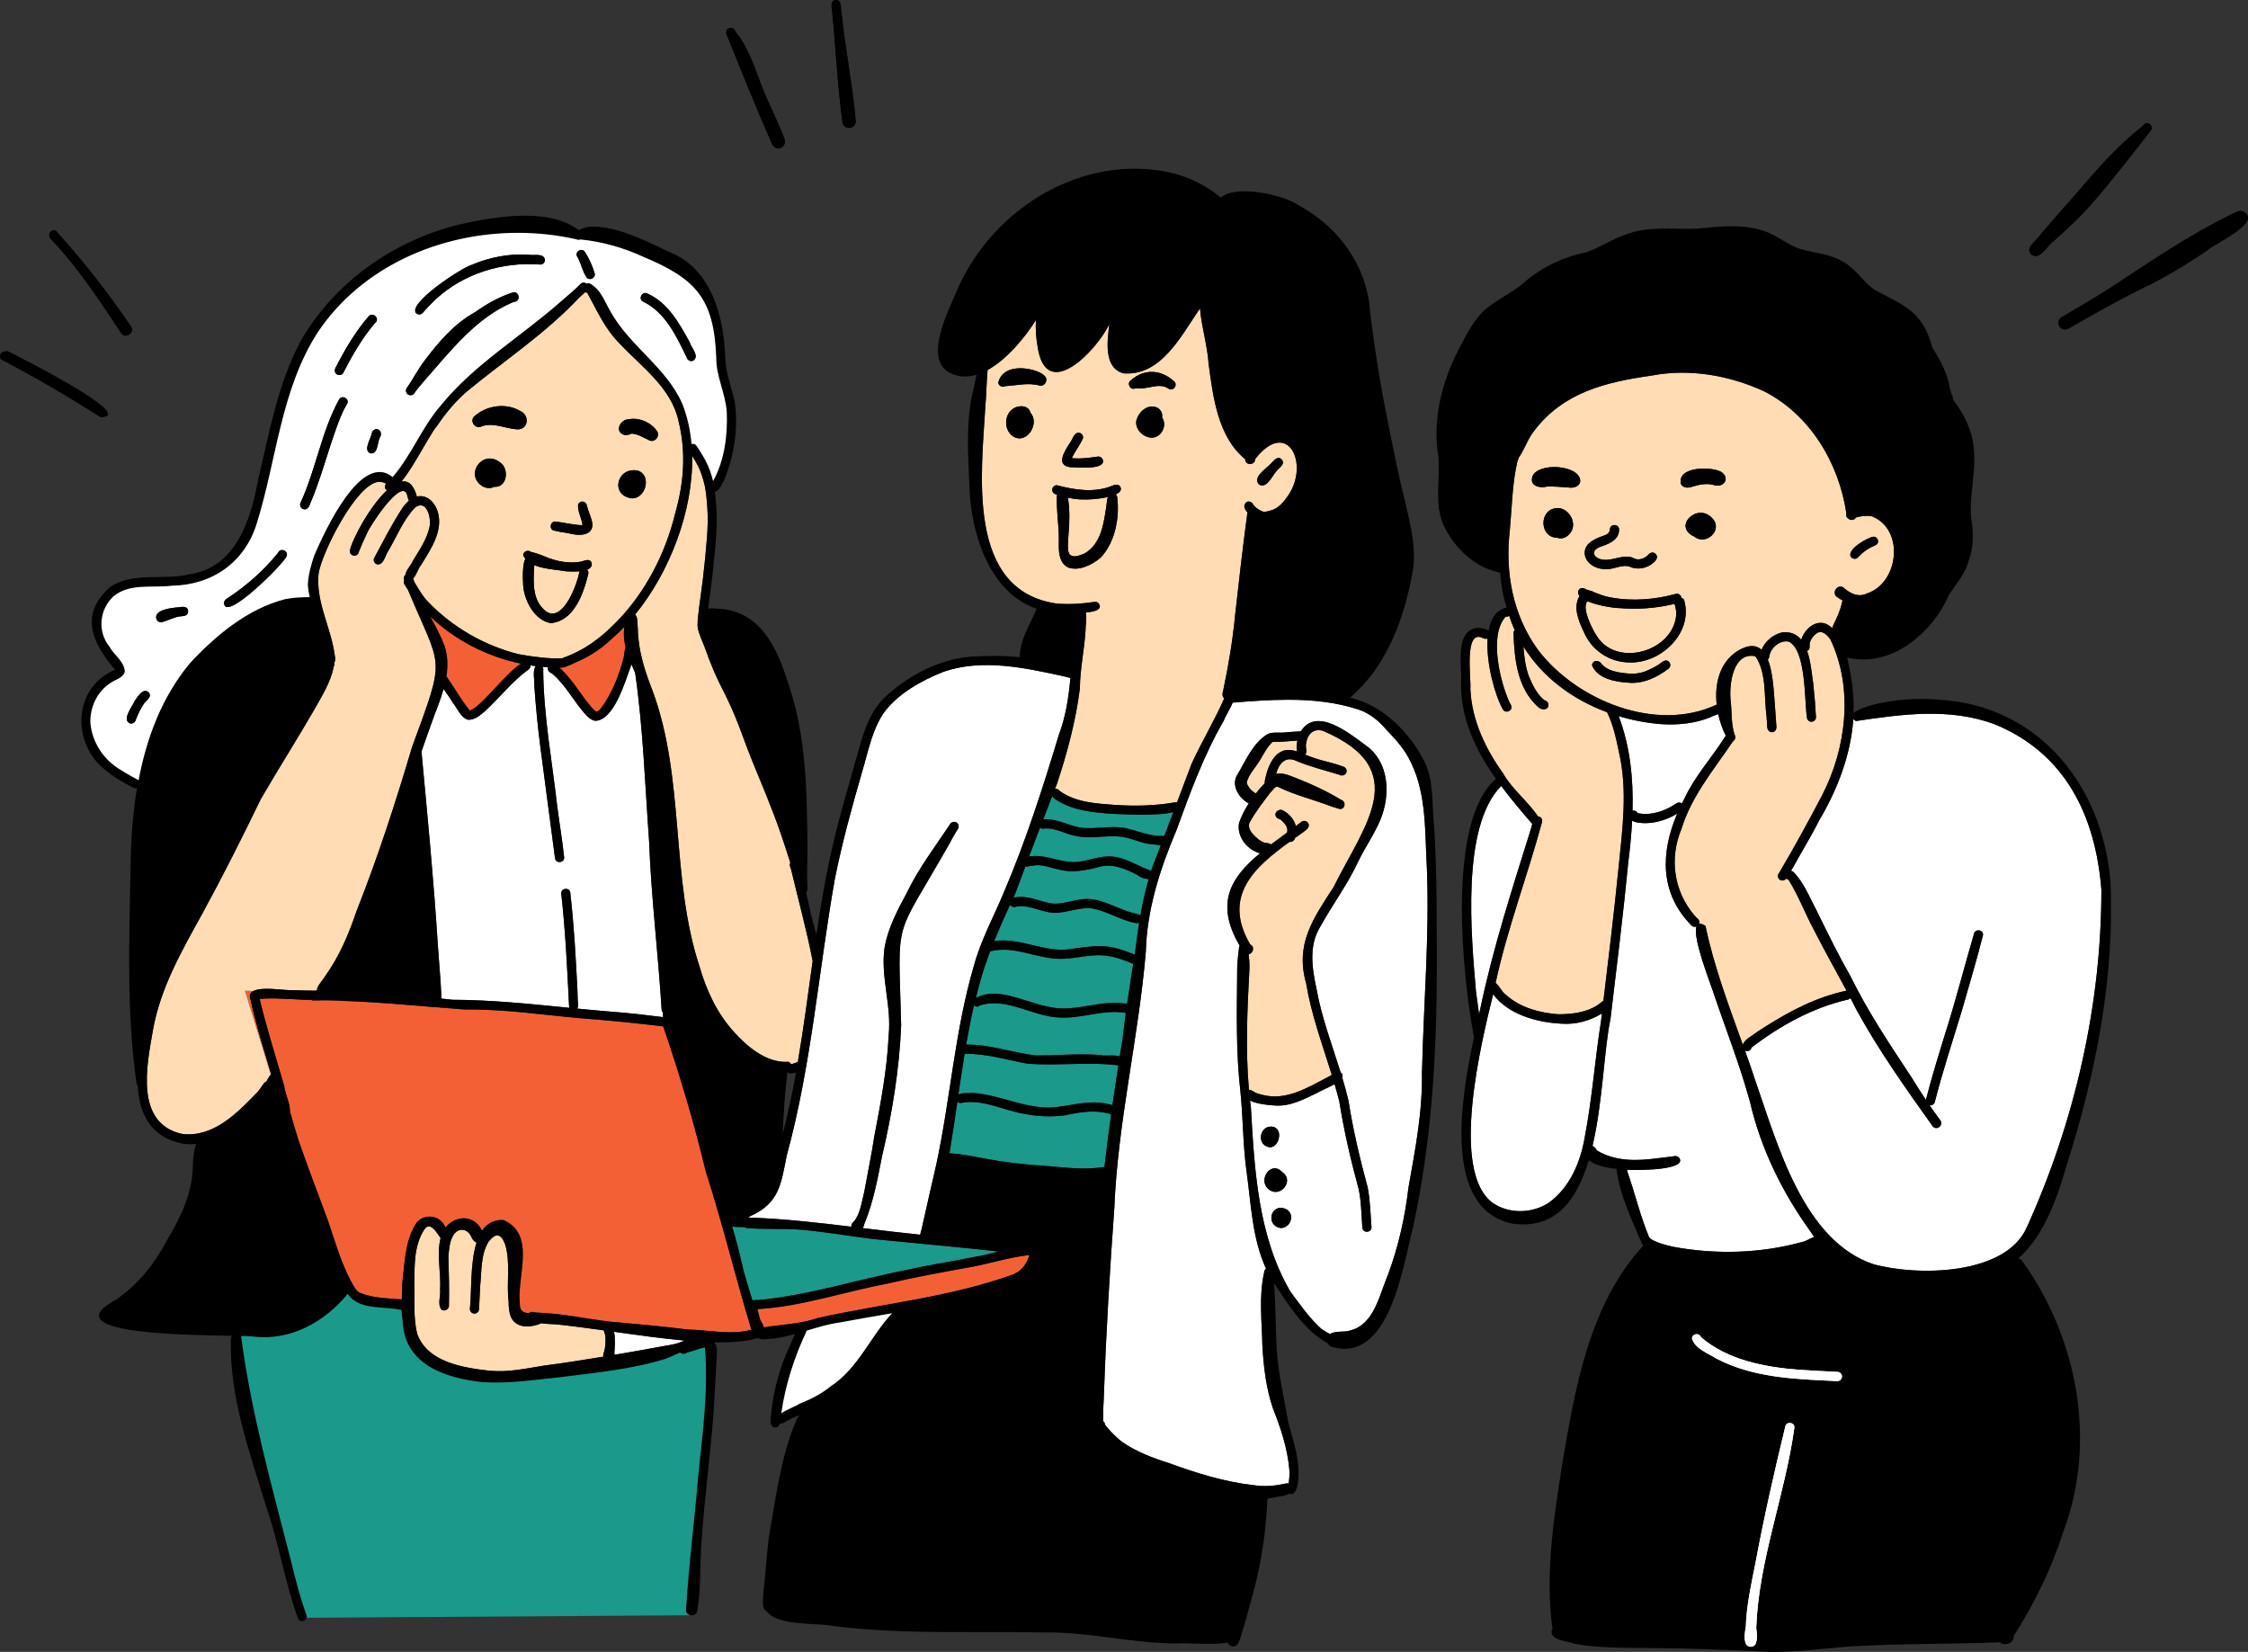 <?xml version="1.0" encoding="UTF-8"?>
<svg id="_レイヤー_2" data-name="レイヤー 2" xmlns="http://www.w3.org/2000/svg" viewBox="0 0 780.42 573.42">
  <rect x="0" y="0" width="780.42" height="573.42" fill="#333333" stroke="none"/>
  <defs>
    <style>
      .cls-1 {
        fill: #1b998b;
      }

      .cls-2 {
        fill: #fff;
      }

      .cls-3 {
        fill: #ffdcb3;
      }

      .cls-4 {
        fill: #f46036;
      }
    </style>
  </defs>
  <g id="line">
    <g>
      <g id="_よろこぶ女性たち" data-name="よろこぶ女性たち">
        <g>
          <path class="cls-2" d="M493.67,371.84c.55-23.55,2.63-47.07,1.68-70.65-.71-12.12-.04-25.14-5.41-36.28-2-4.42-5.12-7.99-8.46-11.4-2.68-3.17-5.86-5.9-9.87-7.21-7.95-2.6-16.18-3.4-24.45-3.4-6.43,0-12.87.49-19.24,1-.83,2.23-2.7,4.97-3,6.12-7.08,12.24-11.73,25.1-16.54,38.26-5.7,13.46-10.21,27.44-10.59,42.05-2.48,29.72-9.76,59.26-10.94,89.03-1.56,21.58-2.86,42.81-3.59,64.37-.19,3.1-.3,6.46-.27,9.58.11.08.2.18.28.28.22.27.33.62.33.95.35.46.74.96,1.13,1.37,1.45,1.68,3.02,3.18,4.7,4.53,4.97,3.49,10.79,5.67,16.45,7.46,9.58,3.51,19.29,6.52,29.39,7.65,3.75.59,7.45.25,11.09-.59.32-.07.65-.06.95.02.37-1.56.37-3.27.32-4.68-.65-7.56-2.98-14.51-5.74-21.47-2.35-6.94-3.21-14.39-3.64-21.67-.16-8.44-1.29-17.17.61-25.44,0-.6.28-1.04.68-1.29-4.89-10.57-5.23-22.8-6.84-34.23-1.26-9.27-1.13-18.31-2.09-27.42-1.57-13.63-1.23-27.31-1.12-40.99-.05-2.93.28-5.84.65-8.73,0-.28.08-.56.22-.79-8.78-14.94-2.85-23.83,7.03-32.06-.63-.16-1.21-.39-1.65-.66-3.63-1.68-6.37-5.83-5.59-9.89.82-2.37,1.98-4.64,3.36-6.79-3.31-1.73-5.9-5.85-4.29-9.37,3.04-4.97,5.4-11.07,10.39-14.41,1.27-.82,2.77-.8,4.27-.77.88,0,1.75.02,2.58-.12,1.72-.11,3.43-.28,5.16-.35,5.37-8.62,16.73.65,22.49,4.86,8.23,5.83,8.68,17.09,5.14,25.77-2.05,4.96-5.3,9.58-7.63,14.36-3.66,7.99-8.94,15-13.18,22.67-4.25,6.76-2.91,14.65-1.36,21.97,1.79,9.89,5.37,19.25,8.33,28.75.18.12.35.29.51.53.23.43.22.84.04,1.25.81,2.67,1.55,5.36,2.18,8.08,1.6,10.18,3.96,20.11,6.65,30.03.91,4.55.98,9.41,1.33,13.91.03,2-3.16,2.11-3.17,0-.35-4.49-.36-8.98-1.28-13.31-2.75-10.03-5.1-20.22-6.73-30.47-.51-1.99-1.05-3.96-1.63-5.91-2.16,1.25-4.96,2.31-5.95,2.98-4.7,2.26-9.57,4.9-14.95,4.41-1.73-.09-5.94-.44-8.45-1.7.1.86.2,1.72.32,2.58,1.21,21.58,2.54,44.69,13.68,63.72,3.32,4.46,6.66,9.3,10.81,13,1.01.67,1.99,1.24,2.96,1.76,1.77-1.27,5.12-.5,7.16-1.29,8.26-2.13,10.05-12.58,13.02-19.46,3.68-9.97,5.84-19.87,7.08-30.25,2.37-13.33,4.97-26.61,4.63-40.21Z"/>
          <path class="cls-2" d="M371.61,235.39c-.74-.23-1.53-.49-2.11-.59-13.7-2.97-28.29-6.26-41.91-1.63-7.77,3.11-15.88,7.56-20.87,14.4-3.98,5.96-5.29,13.18-7.31,19.94-3.6,12.42-7.04,24.89-9.58,37.58-5.67,31.97-8.09,64.57-16.7,96-1.98,9.73-2.48,16.54-12.65,21.06-.24.21-.51.4-.82.52.36-.03.73-.03,1.08,0,11.67.43,23.23,1.75,34.78,3.15-.02-.7.3-1.4.96-1.83,2.22-2.78,2.66-6.77,3.51-10.06,1.21-6.68,2.54-12.91,3.55-19.54,2.22-11.58,4.42-23.18,4.97-34.99,1.06-10.2-2.78-20-1.48-30.09,1.15-7.09,4.61-13.48,7.94-19.69,4.09-8.49,9.83-15.92,15-23.73.32-.4.8-.61,1.28-.61.34,0,.67.11.96.32.67.52.82,1.55.28,2.23-1.05,1.62-1.97,3.33-2.87,5.02-19.65,34.64-17.76,24.06-16.77,63.05-.62,15.32-3.16,30.7-6.66,45.57-1.55,7.97-3.01,15.81-6.09,23.29-.12.5-.3,1.05-.56,1.55,6.63.82,13.26,1.62,19.92,2.29.1-.67.33-1.38.5-1.98,1.69-7.38,3.31-14.88,5.05-22.25,4.96-22.9,6.45-46.57,13.08-69.08,2.46-9.11,7.08-17.4,10.65-26.1,7.48-17.58,13.32-35.78,18.84-54.06,2.43-6.46,3.41-13.07,4.03-19.75Z"/>
          <path class="cls-2" d="M703.67,425.96c16.55-36.54,25.86-76.98,25.85-117.1-2.03-25.55-12.41-47.39-37.13-57.49-15.73-5.78-32.09-3.44-48.09-1.08,0,0,0-.02,0-.02-.39-.21-.69-.43-.9-.65-.89,12.45-5.49,24.46-11.93,35.3-2.78,5.55-6.06,10.81-9.03,16.23-.23.31-.45.71-.67,1.14.22.04.46.12.69.25,3.71,3.61,5.8,9.09,8.17,13.5,3.9,7.96,7.6,15.5,11.93,23.11,6.04,12.33,13.69,23.65,21.21,35.08,1.56,2.55,3.17,5.08,4.83,7.56,0-.04,0-.06.02-.1,2.15-8.32,4.69-16.51,7.24-24.71,3.4-10.8,6.18-21.78,9.38-32.65.26-1.94,3.2-1.81,3.2.17-2.2,8.87-4.92,17.63-7.39,26.43-3.18,10.51-6.65,20.95-9.36,31.6-.21.8-1.04,1.28-1.82,1.14,1.21,1.76,2.45,3.49,3.72,5.2,1.29,1.69-1.29,3.79-2.66,2.06-9.27-13.02-18.58-26.1-26.29-40.13-.73-1.46-1.47-2.92-2.23-4.36-.22.29-.55.51-1.02.57-12.15,2.78-23.54,9.12-33.33,16.62-.21,1.12-1.4,1.45-2.26,1.06,1.29,3.64,2.56,7.27,3.75,10.91,7.59,21.81,16.57,55.1,40.8,63.23,15.25,4.25,46.11,3.91,53.32-12.92Z"/>
          <path class="cls-2" d="M629.78,429.35c-.49-.67-.96-1.37-1.4-2.07-9.68-13.47-17.12-28.61-20.84-44.76-3.59-13.09-8.61-25.74-12.93-38.6-.81-2.6-7.07-18.33-5.67-22.34-.53.25-1.18.22-1.72-.33-11.22-11.38-10.63-25.49-4.97-38.8-4.25,2.52-9.21,3.91-14.09,3.01-.52-.12-1.08-.3-1.55-.6-.24,4.85-.73,9.7-1.33,14.48-1.77,18.13-4.01,36.2-6.17,54.3-2.23,10.41-2.64,28.71-6.25,44.17.56.2,1.09.69,1.5,1.52,6.33,3.88,13.88,3.7,20.96,2.74,2.05-.2,4.08-.51,6.12-.76.8-.1,1.58.4,1.8,1.18,1.03,3.35-11.85,3.82-18.33,3.58.04.19.05.38.03.59,2.68,7.58,4.49,15.44,7.56,22.79.21.14.4.34.52.61,2.46,1.46,5.12,2.08,7.78,2.72,14.78,2.76,30.35,2.34,44.77-1.64,1.31-.24,2.78-1.2,4.19-1.78Z"/>
          <path class="cls-2" d="M598.89,255.71c.07-.11.14-.21.22-.33-1.13-2.27-2.03-4.82-2.61-7.49-.92.37-1.97.65-2.62,1.04-5.32,2.21-11.19,2.78-16.9,2.46-5.11-.39-10.17-1.33-15.03-2.79,3.99,10.52,5.1,21.68,4.8,32.84.66-.15,1.42.08,1.76.81.91.2,1.84.3,2.77.3,3.79,0,7.62-1.59,10.68-3.66.6-.41,1.38-.43,1.94,0,.3-.61.61-1.21.93-1.82,3.65-7.79,9.55-14.18,14.06-21.35Z"/>
          <path class="cls-2" d="M555.77,354.81c.12-1,.24-2.01.36-3.01-4.21,2.56-9.05,3.91-14.03,3.55-8.57-.43-18.43-3.16-23.74-10.19-4.15,16.79-15.13,61.54-.09,72.45,5.78,3.87,13.63,3.65,19.39-.09,7.37-5.29,11.05-14.19,12.51-22.79,2.56-13.2,3.49-26.64,5.59-39.92Z"/>
          <path class="cls-2" d="M531.5,287.66c.15-.55.29-1.1.43-1.66-3.64-4.23-7.36-8.59-10.77-13.17-14.04,14.12-10.36,52.36-8.77,71.2.39,2.67.71,5.36,1.09,8.04.11-.46.2-.9.3-1.34,4.45-21.45,11.22-42.22,17.72-63.08Z"/>
          <path class="cls-2" d="M227.67,467.77c3.31-.72,6.88-.9,9.94-2.43-8.17-.75-16.3-1.9-24.44-3.04.51,2.39.23,5.66.12,7.13.04.29.04.59,0,.86,4.8-.81,9.58-1.66,14.37-2.52Z"/>
          <polygon class="cls-2" points="277.57 460.75 272.2 476.91 269.2 493.66 291.32 482.29 313.07 453.79 277.57 460.75"/>
          <path class="cls-2" d="M230.22,353.09c-.17-.49-.18-1.08-.03-1.6-.3-.25-.51-.64-.51-1.17-1.19-19.39-3.62-38.92-4.33-58.24-1.44-19.61-2.06-39.13-4.85-58.54-.45-1.01-.9-2.02-1.34-3.04-.09.32-.16.6-.2.86-1.96,5.23-5.75,18.58-12.23,18.85-1.3-.13-2.46-1.13-3.33-2.05-4.18-4.58-7.03-10.44-11.78-14.4-1.28-.5-1.58-1.37-1.37-2.13-.66-.04-1.3-.08-1.96-.14.28.34.42.79.29,1.29.16,15.84,3.09,31.47,4.88,47.18.75,5.84,1.76,11.65,2.37,17.52.29,2.01-2.88,2.49-3.15.43-1.66-12.84-3.43-25.67-5.08-38.51-.91-7.16-1.64-14.35-2.12-21.56.12-2.12-.66-4.65.42-6.53.03-.03.05-.05.09-.07-.61-.07-1.21-.16-1.82-.26.03.51-.19,1.03-.61,1.36-5.7,4.07-9.94,9.71-15.06,14.39-1.65,1.45-3.62,3.23-5.99,3.12-2.66-.77-3.71-4.03-5.39-6.01-.74-1.4-2.07-3.07-3.13-4.69-.93,3.34-2.23,6.61-3.4,9.68-1.46,4.07-2.91,8.07-4.29,12.08.02.04.03.08.03.12,2.09,22.39,4.29,44.97,5.69,67.37.43,6.15.98,11.97,1.23,17.96,0,.1,0,.19-.02.27,1.26.13,2.52.27,3.78.42,13.65.03,27.17,1.46,40.72,2.8-.1-.16-.15-.35-.17-.54-.66-13.18-1.27-26.19-2.73-39.22,0-1.03.81-1.54,1.6-1.54s1.59.51,1.57,1.53c1.29,11.25,1.9,22.63,2.47,33.85.05,1.81.05,3.31.23,4.95.04.45-.1.9-.36,1.22,4.14.41,8.29.8,12.44,1.13,5.83.43,11.63,1.12,17.42,1.85Z"/>
          <path class="cls-2" d="M48.49,273.16c-2.66-.99-8.66-3.64-13.42-9.92-3.42-4.52-4.76-9.02-5.33-11.67-.14-1.03-.95-8.16,4.17-13.5,2.8-2.92,6.08-3.95,7.67-4.33-2.72-4.5-5.44-9-8.17-13.5-.16-.83-1.21-6.83,3-12,3.97-4.87,9.59-5.28,10.5-5.33,6.11-.5,12.22-1,18.33-1.5,3.08-.69,8.56-2.37,13.67-6.83,1.73-1.51,5.24-4.93,8.67-12.67,4.07-9.17,4.2-15.77,5.5-24.33,1.02-6.69,2.98-16.1,7.17-27.33,3.2-7.12,9.02-17.7,19.33-27.83,14.34-14.09,29.88-19.98,38.17-22.46,6.14-1.38,14.78-2.59,25-1.71,6.67.58,12.41,1.91,17,3.33,6.78,0,16.71,1.04,27.17,6.17,6.54,3.21,15.67,7.69,20.17,17.17,2.11,4.44.85,5.04,3.17,20.33,2.18,14.41,3.55,15.6,3.5,21.83-.04,5.46-1.17,13.39-6.47,23.08-.37-2.42-1.34-6.44-4.19-10.42-1.27-1.78-2.63-3.14-3.83-4.17-.66-4.73-2.36-12.54-7.33-20.83-5.89-9.83-13.45-15.46-17.67-18.17-3.32-6.12-6.64-12.23-9.96-18.35-15.61,12.9-31.22,25.79-46.83,38.69-7.19,10.26-14.38,20.52-21.56,30.78-.19-.41-.69-1.36-1.78-2.03-1.58-.98-3.21-.64-3.56-.56-3.63,2.63-8.83,7.05-13.47,13.81-5.09,7.43-7.35,14.54-8.41,19.08.02,3.65.04,7.3.05,10.96-2.17-.27-5.53-.43-9.48.47-4.19.95-7.3,2.69-9.17,3.93-4.53,2.39-10.05,5.88-15.67,10.9-8.27,7.41-13.42,15.21-16.5,20.83-3.14,9.36-6.28,18.72-9.42,28.08Z"/>
        </g>
        <g>
          <path class="cls-4" d="M357.38,435.68s-.06-.02-.1-.02c-7.46.82-14.52,3.28-21.93,4.46-9.09,1.68-18.17,3.29-27.16,5.43-15.09,2.82-29.94,8.02-45.26,8.88,0,0,0,.02,0,.03.29,1.19.61,2.37.95,3.55.39.94,1.15,1.72,1.2,2.75,6.3-1,12.73-1.15,18.85-3.26,22.51-4.99,45.81-7.19,67.57-15.04h.12c.72-.42,1.55-.75,2.02-1.14,1.6-1.15,2.9-3.1,3.5-4.89.09-.24.17-.49.23-.73Z"/>
          <path class="cls-4" d="M217.2,224.81c-.57-2.33-.8-4.73-.43-7.23-1.34,1.39-2.7,2.7-4.11,3.91-3.62,3.51-7.85,6.33-12.49,8.31-.92.34-2.22,1.17-3.36,1.45-.6.45-1.59.55-2.63.51,4.8,4.11,7.64,10.06,11.92,14.57.4.31.65.61,1.08.72.55-.13,1.06-.73,1.4-1.08,3.89-5.26,6.37-11.59,7.93-17.71.31-.98.17-2.54.69-3.46Z"/>
          <path class="cls-4" d="M163.05,246.64c3.68-.84,12.67-13.2,17.83-16.26-11.74-2.44-22.97-8.15-31.57-16.44,1.83,3.34,3.66,6.68,5,10.24,1.19,3.53,1.22,7.15.64,10.72.25.14.45.37.57.67,2.55,3.71,4.73,7.58,7.54,11.07Z"/>
          <path class="cls-4" d="M260.87,461.43c-.07-.12-.12-.24-.16-.38-5.47-18.02-9.85-36.33-15.64-54.24-4.1-17.05-9.16-34-14.82-50.51-9.72-1.2-19.47-2.13-29.25-2.88-13.19-1.22-26.33-3.17-39.61-2.99-14.21-1.05-28.35-2.51-42.54-3l1.23-2.68-10.25-.24-24.75-.59,9.84,31.93,4.41,14.32,1.62-3.54c.88,3.13,1.77,6.24,2.75,9.31,3.22,9.21,6.68,18.37,10.09,27.5,2.85,8.21,5,16.53,9.58,23.87.49.6,1.02,1.29,1.77,1.52,4.62,1.87,9.56,1.79,14.36,2.25.08-1.92.2-3.85.21-5.77.8-6.73.89-14.16,4.44-20.1,2.25-4,8.17-3.81,10.22.27.09.18.2.37.33.58,3.34-4.11,9.72-4.6,12.53.87.06.09.12.18.18.26,1.62-2.38,3.97-3.83,7.39-3.71,11.45,5.07,4.62,19.54,5.68,28.97-.07,2.76,1.39,3.29,3.22,3.37.26-.26.62-.43,1.1-.43,1.42.32,2.85.28,4.29.4,7.35.44,14.56,1.99,21.85,2.9,9.24.9,18.49,1.61,27.68,2.8,7.27.16,15.23,2.05,22.17.12.04-.03.08-.05.12-.08,0-.03-.02-.06-.03-.09Z"/>
        </g>
        <g>
          <path class="cls-1" d="M404.22,290.15c1.05-2.75,2.08-5.5,3.12-8.25-5.65,1.54-18.77.65-21.21.6-6.69-.45-13.77-1.15-19.51-4.91-.53-.28-1.01-.74-1.33-1.25-1.05,2.7-2.09,5.4-3.13,8.1.32-.06.66-.08.97-.04,4.53-.09,8.74,2.72,13.21,3.03,2.02.12,4-.02,5.97-.14,1.41-.09,2.82-.18,4.23-.18,1.59,0,3.17.12,4.79.47,4.26,1.08,8.41,2.91,12.89,2.57Z"/>
          <path class="cls-1" d="M400.19,300.68c.94-2.43,1.87-4.86,2.79-7.3-1.29-.07-2.65-.35-3.53-.34-3.79-.43-7.23-2.47-11.05-2.68-2.07-.18-4.13-.04-6.2.1-2.78.19-5.55.37-8.28-.2-3.86-.58-7.55-3.03-11.43-2.65-.49.16-1.04,0-1.43-.31-1.29,3.35-2.55,6.7-3.82,10.05,4.65-.87,9.16,1.24,13.75,1.82,4.94.58,9.19-1.84,14.01-1.89h.07c5.06,0,9.35,3.07,13.85,4.73.28.07.51.2.68.37.19-.57.38-1.13.58-1.7Z"/>
          <path class="cls-1" d="M398.78,305.13c-.21.04-.44.03-.7-.04-1.2-.2-2.36-.61-3.29-1.41-3.89-2.01-8.35-3.95-12.73-2.87-4.73,1.27-9.72,2.32-14.56,1-2.51-.51-5.26-1.63-7.79-1.47-1.07.1-2.06.23-2.92.43-.3.09-.58.09-.82.03-1.14,3.05-2.29,6.11-3.42,9.16-.25.54-.5,1.09-.74,1.63.29-.11.63-.16.99-.13,4.49-.7,8.58,1.77,12.95,2.23,3.22.12,5.9-.98,8.99-1.37.9-.2,1.77-.28,2.63-.28,4.88,0,9.37,2.72,13.92,4.25,1.27.43,2.54.79,3.84,1.1.34.09.59.25.77.45.75-4.27,1.67-8.51,2.88-12.68Z"/>
          <path class="cls-1" d="M395.47,320.28c-.31.2-.72.27-1.19.13-5.41-.98-10.08-4.29-15.45-5.13-3.87-.33-7.66,1.22-11.32,1.52-2.41.3-4.78-.39-7.12-1.09-2.78-.82-5.53-1.66-8.3-.8-.75-.1-1.21-.43-1.44-.85-1.91,4.19-3.79,8.4-5.52,12.65,4.47-.74,8.89.31,13.32,1.36,3.79.9,7.56,1.79,11.36,1.58,3.92-.44,7.86-1.21,11.8-1.21,1.88,0,3.74.18,5.6.65,2.31.54,4.5,1.4,6.69,2.28.09-.57.18-1.14.27-1.71.39-3.13.81-6.25,1.3-9.36Z"/>
          <path class="cls-1" d="M391.29,348.46c.67-4.63,1.39-9.26,2.12-13.88-3.49-1.45-7.01-2.78-10.68-2.94-2.71-.2-5.33.19-7.94.57-2.38.35-4.78.71-7.23.62-7.86-.17-15.45-4.58-23.32-2.7-.17.06-.33.1-.48.11-1.46,3.84-2.78,7.74-3.84,11.73-.4,1.48-.78,2.95-1.14,4.44,1.99-1.05,4.09-1.45,6.24-1.45,6.33,0,13.15,3.5,19.15,4.55,4.65,1.11,9.29.34,13.94-.43,4.06-.67,8.13-1.35,12.22-.75.31.03.65.07.98.15Z"/>
          <path class="cls-1" d="M389.71,360.72c.34-3.03.72-6.06,1.13-9.09-4.28-.78-8.48-.07-12.7.64-3.4.57-6.81,1.14-10.27.94-9.33-.26-18.42-7.25-27.71-4.18-.63.59-1.47.45-2.03-.02-1.04,4.5-1.92,9.04-2.72,13.59,8.26-.07,15.95,2.76,23.94,3.74,3.04.06,6.13-.05,9.22-.16,4.59-.17,9.19-.34,13.66.08.64.18,1.64.16,2.71.14.35,0,.7-.02,1.05-.02,1.01,0,2,.06,2.73.35.33-2,.65-4.01.98-6.01Z"/>
          <path class="cls-1" d="M388.27,369.8c-.05,0-.1,0-.15,0-5.73-.71-11.42-.57-17.1-.43-4.73.12-9.44.24-14.18-.12-6.08-1.05-12.26-2.93-18.39-3.32-.49-.12-1.09-.1-1.71-.08-.65.02-1.3.03-1.85-.09-.78,4.72-1.48,9.46-2.18,14.2.85-.51,2.21-.51,3.4-.51.61,0,1.18,0,1.62-.06,9.77.6,19.12,6.1,29.11,4.88,5.8-.65,11.66-2.46,17.51-1.08.54.12,1.24.23,1.85.44.65-4.61,1.34-9.21,2.07-13.81Z"/>
          <path class="cls-1" d="M385.76,386.72c-.65-.05-1.35-.28-1.92-.43-4.79-1.02-9.64-.08-14.36.89-4.7.61-9.5.35-14.12-.59l.05.02c-7.34-1.24-14.36-5.26-21.94-3.72-.43,0-.82-.18-1.11-.45-.87,6-1.75,12-2.76,17.98.12-.04.26-.06.39-.06.04,0,.1,0,.14,0,3.6.27,7.15.93,10.69,1.62,7.18,1.37,14.43,2.28,21.74,2.69,7.1.57,13.96,1.58,20.86.38.71-6.12,1.5-12.23,2.34-18.33Z"/>
          <path class="cls-1" d="M338,436.36c2.92-.44,5.82-1.21,8.72-1.93-14.34-1.59-28.71-2.82-43.06-4.27-8.48-1.02-17.19-2.57-25.66-3.3-6.29-.48-12.63-.04-18.9-.58-.17-.11-.35-.2-.53-.28-1.12-.14-3.03.05-4.4-.27,1.23,4.18,2.38,8.38,3.32,12.69,1,4.31,2.33,8.52,3.64,12.74.11-.02.21-.04.31-.07.16-.04.32-.08.47-.12-.04.02-.08.03-.12.04-.2.05-.42.11-.62.16h-.04c.02.07.04.13.06.19.05,0,.11,0,.16,0,.28,0,.58-.03.86-.07,0,0,0,.03,0,.04.27-.11.6-.13.99-.05,17.55-1.61,34.48-7.18,51.76-10.48,7.55-1.73,15.5-2.87,23.03-4.44Z"/>
          <path class="cls-1" d="M105.07,561.58c44.89-.29,89.79-.59,134.68-.88.56-7.92,1.38-17.75,2.57-29.03,1.83-17.35,3.06-23.88,3.75-36,.46-8.06.64-17.97,0-29.37-10.88,2.33-21.75,4.66-32.62,7-12.54,1.58-25.08,3.17-37.62,4.75-3.05.66-9.24,1.55-16.5-.62-9.59-2.88-15.03-9.33-16.88-11.75-.21-4.21-.42-8.42-.62-12.62-5.54-.71-11.08-1.42-16.62-2.12-1.33-1.46-2.67-2.92-4-4.38-1.75,2.57-7.59,10.42-18.62,14-9.58,3.11-17.73,1.26-20.87.38.81,10.04,2.13,18.95,3.6,26.63,2.86,14.99,5.95,23.59,12.78,48.04,2.76,9.87,5.09,18.64,7,26Z"/>
        </g>
        <g>
          <path class="cls-3" d="M648.05,206.03c11.18-3.56,13.26-22.25,1.84-26.78-1.88-.37-3.78-.14-5.57.39-.19.36-.51.65-1.02.78-.58.17-1.21,0-1.64-.41-.69-.38-.86-1.07-.66-1.73-2.57-17.48-12.55-34.25-28.5-42.41-12.11-5.6-25.98-8.01-39.12-5.5-15.95,2.26-30.7,5.83-40.85,19.27-2.29,2.93-3.23,6.37-5.34,9.3,0,.35-.13.68-.36.97-1.86,7.94-1.93,16.22-2.69,24.29-1.68,14.58,1.07,29.34,9.73,41.3,13.41,17.71,41.17,28.96,62.1,19.08-.78-7.17.97-14.51,7.12-18.54,3.91-2.4,6.6-2.18,8.46-.49,1.19-3,4.14-5.39,7.23-6.05,3.01-.29,5.09.77,6.55,2.58,1.2-4.05,5.67-7.62,9.58-4.98.43.29.84.61,1.22.96,0-.21.04-.43.13-.64,1.3-2.76,2.58-5.27,3.16-8.1.03-.35.15-.62.32-.83-.69-.38-1.36-.82-2.04-1.28-1.92-1.46.16-4.57,2.23-3.3,2.21,2.03,5.19,3.56,8.11,2.12Z"/>
          <path class="cls-3" d="M447.04,172.23c7.79-10.97.06-27.38-11.3-12.88.07,1.99-2.96,2.41-3.44.49,0-.14,0-.28,0-.43-9.5-7.75-11.15-21.46-12.7-32.97-.43-6.53-2.48-12.92-3.01-19.39-6.51,9.46-13.49,23.63-26.6,22.54-7-1.94-5.54-11.49-4.87-17.07-4.42,9.21-22.1,27.72-24.93,7.62-.53-2.99-.74-6.03-.55-9.04-4.06,6.43-10.24,13.73-16.79,17.35-.37,3.96-.38,8.23-.74,12.16-1.37,23.61-6.92,64.61,24.99,68.94,4.47.29,8.57.05,12.9-.63.85-.15,1.68.53,1.79,1.37.32,1.44-1.96,2.08-4.85,2.35.46,2.06-.1,4.37-.1,6.48-.43,6.65-1.91,13.25-1.95,19.9-1.38,11.09-4.42,22.4-7.9,32.94-.24.62-.49,1.24-.72,1.86.09-.02.18-.03.27-.03.57,0,.99.38,1.37.79,5.53,3.98,12.6,4.34,19.05,4.82,7.14.48,14.17.33,21.16-.92.17-.04.34-.03.51,0h0c1.68-4.44,3.34-8.87,5.02-13.29,3.59-7.87,7.94-14.97,11.36-22.77-.79-.56-.68-1.74-.38-2.63,1.83-8.75,3.33-17.52,4.17-26.42,1.28-11.53,2.6-23.07,4.14-34.58.04-.3.07-.63.14-.95-1.12-1.15-1.62-2.46-.36-3.53.91-.55,1.95-.02,2.37.87.67.98,1.72,1.65,2.76,2.17,1.11.68,2.63,0,3.64-.25,2.39-.74,4.24-2.93,5.54-4.86Z"/>
          <path class="cls-3" d="M234.45,178c2.99-10.58,3.74-20.94,1.17-31.6-2.45-11.77-12.76-18.87-20.47-27.12-5.1-5.01-7.91-11.53-11.29-17.66-.27-.02-.49-.1-.67-.22-.63.61-1.32,1.18-1.98,1.76-11.76,12.59-26.08,21.93-39.22,32.81-4.02,3.5-7.42,7.62-10.35,12-2.2,2.31-7.65,13.57-12.27,19.18,2.29-.42,4.22.98,5.36,5.21.41-.1.82-.14,1.21-.14,3.88,0,7.03,4.54,6.45,10.2-.61,5.17-3.61,9.4-6.2,13.7-.98,1.03-1.59,3.56-2.75,4.64.15.42.27.86.39,1.25,1.44,2.38,2.81,4.86,4.73,6.84,8.4,8.81,19.65,15.29,31.43,18.22,5.2.94,10.07,1.62,15.21,1.45.15-.12.32-.19.5-.26,6.92-2.4,12.69-6.69,17.72-11.79,10.43-10.32,17.63-24.31,21.02-38.45Z"/>
          <path class="cls-3" d="M466.47,266.15c.59.23,1.03.82,1.03,1.47,0,1.35-1.55,1.98-2.62,1.29-4.91-1.52-10.04-2.75-14.75-4.74-3.98-1.94-6.2,1.05-7.12,4.47,2.43-.61,5.06.76,7.33,1.6,5.28,2.06,10.45,4.48,15.21,7.39,1.76.45,1.61,3.18-.31,3.2-.98-.16-1.86-.59-2.83-.82-6.14-2.39-12.72-3.92-18.63-6.82-1.13-.55-1.96,1.28-2.75,1.9-2.49,3.29-5.12,6.65-7.12,10.25-.68,1.16-.15,2.63.56,3.64,1.28,1.52,2.66,2.79,4.34,3.5.84.14,1.84.13,2.43.67,1.8-1.37,3.67-2.75,5.57-4.14.06-.25.12-.49.12-.72,0-1.48-1.03-2.57-2.03-3.52-.49-.55-1.34-.45-1.77-1.07-1.16-1.55.87-3.28,2.38-2.3,2.08,1.07,3.78,3.09,4.36,5.34.64-.48,1.29-.97,1.92-1.46.7-.52,1.71-.41,2.25.29,1.13,1.56-.82,2.68-1.9,3.51-.84.59-1.69,1.19-2.54,1.79,0,0,0,0,0,.02-.2.87-1.05,1.49-1.9,1.34-12.38,8.9-23.4,18.92-13.71,35.57,1.84.96.93,3.17-.5,3.46.17,1.64.35,3.28.27,4.94-.74,13.99-1.42,28.11-.17,42.08.69.06,1.44.46,1.98.87.82.42,1.73.69,2.65.89,8.48,2.24,16.11-2.74,23.32-6.45.25-.13.51-.31.8-.5-3.26-10.53-7.08-20.76-8.9-31.75-3.88-13.68,2.45-22.48,9.52-33.4,10.72-21.63,27.72-40.86-3.69-54.25-3.59-1.02-5.54,1.46-5.9,4.8-.12,1.17.57,2.73-.27,3.45,1,.42,1.99.82,2.97,1.12,3.41,1.2,7.02,1.76,10.37,3.11Z"/>
          <path class="cls-3" d="M450.32,260.84c-.35-1.04-.19-2.46.11-3.77-2.9.2-5.72.51-8.64.47-1.98,1.8-3.1,4.26-4.49,6.51-1.47,2.49-3.76,4.68-4.49,7.53.21,1.16,1.01,2.11,1.83,2.93.44.3.88.63,1.31.95.98-1.26,2.04-2.46,3.13-3.6-.12-1.13.52-2.63.7-3.66.95-3.18,2.75-6.84,6.24-7.75,1.46-.29,2.89-.05,4.3.4Z"/>
          <path class="cls-3" d="M282.13,333.63c-.02-.06-.04-.12-.04-.19-2.05-10.56-4.97-21.2-7.45-31.61-.24-.75-.69-1.55-.27-2.33-.35-1.08-.69-2.16-1.04-3.25-.76-2.36-1.53-4.72-2.34-7.06-.03-.08-.05-.14-.06-.18l-.06-.19c-3.02-8.68-6.66-17.12-10.11-25.63-1.52-3.75-2.84-7.59-4.3-11.36-1.45-3.73-3.05-7.39-4.84-10.98-.08-.15-.16-.3-.21-.42-.1-.18-.2-.35-.27-.53-.06-.11-.11-.21-.16-.32-.12-.23-.23-.47-.35-.7-.25-.49-.49-.98-.73-1.46-.47-.96-.92-1.93-1.37-2.92-.43-.93-.84-1.87-1.21-2.83-.35-.91-.75-1.8-1.11-2.7-.75-1.91-1.35-3.87-2.15-5.75-.49-1.13-.94-2.25-1.25-3.19-.19-.52-.36-1.05-.46-1.48-.08-.35-.12-.7-.16-1.05,0,0,0,0,0,0-.04-.37-.04-.73,0-1.1-.03-.79.06-1.58.14-2.36.11-1.05.24-2.1.37-3.15.46-3.49.96-6.99,1.38-10.49.27-2.24.5-4.49.73-6.74.24-2.38.45-4.76.63-7.15,0-.11.02-.21.02-.21.23-3.32.32-6.65.11-9.75v-.23c-.2-2.56-.38-5.14-.9-7.67-.3-1.37-.68-2.71-1.14-4.03-.35-.99-.76-1.97-1.13-2.73-.53-1.06-1.15-2.07-1.76-3.08-.12-.19-.23-.39-.35-.58.38,19.21-7.85,40.48-19.8,55.09,1.13,1.03.71,3.55.94,4.89.05,3.84.66,7.53,1.6,11.13.08.15.13.33.15.52,0,.02,0,.04,0,.05.88,3.25,2.01,6.42,3.25,9.58,11.53,30.82,6.18,65.1,16.46,96.16,2.41,8.31,6.14,16.29,12.02,22.69,4.61,5.07,10.86,10.31,17.95,10.28.17-.05.33-.07.48-.07.58,0,1.01.34,1.26.79.11-.02.21-.02.32,0,.63-.12,1.36-.5,2.06-.73,2-11.62,3.51-23.34,5.14-35.02Z"/>
          <path class="cls-3" d="M209.85,468.81c.3-1.39.44-3.21.32-4.52.04-.78-.33-1.68-.56-2.49-5.43-.76-10.88-1.49-16.33-2.07-1.77-.12-3.64-.13-5.43-.39-1.84.95-4.93,1.32-6.16,1-4.61-.82-5.07-4.62-5.12-8.49-.81-6.59.72-13.4-1.17-19.82-1.45-3.79-3.17-4.3-5.78-1.01-2.77,4.52-2.38,10.18-2.91,15.27-.14,2.71-.3,5.41-.41,8.1,0,.87-.72,1.59-1.59,1.59s-1.59-.72-1.59-1.59c.66-5.36,0-15.78,2.32-23.04-.6-.22-1.21-.78-1.71-1.76-1.17-3.06-4.45-3.74-6.31-.88-1.37,2.15-1.47,4.82-1.76,7.26.17,5.75.34,11.53.19,17.28.04,1.29-1.59,2.14-2.61,1.31-1.46-1.84-.19-4.65-.46-6.84.39-5.94-1.29-12.22.18-17.97-.98-1.31-2.51-4.04-4.08-4.04-.54,0-1.08.32-1.61,1.13-3.67,5.67-3.33,12.63-3.43,19.09.24,5.7-.47,11.72,1.06,17.25,3.63,9.78,16.13,11.63,25.11,12.64,6.36.6,12.41-.74,18.61-1.75,6.98-.91,13.91-1.99,20.83-3.14-.16-.72.17-1.45.41-2.13Z"/>
          <path class="cls-3" d="M640.96,343.89s.05,0,.08,0c-3.73-7-7.69-13.92-11.23-20.94-3.11-5.72-5.43-12.02-8.88-17.51-.32-.12-.56-.29-.73-.49-.56.6-1.24.9-2.17.52-.93-.53-1.04-1.76-.35-2.53,5.21-8.78,10.2-17.97,14.95-26.99,8.4-16.42,10.83-37.03,2.85-53.92-.84-1.2-2.09-2.59-3.63-2.7-1.68.46-2.98,2.06-3.5,3.6-.2.68-.04,1.35-.15,2.03-.12.49-.43.82-.82,1,1.28,3.67,1.61,8.14,2.11,11.31.42,3.88.75,7.78.95,11.67.04.87-.75,1.6-1.59,1.6-.9,0-1.54-.73-1.58-1.6-.87-6.24-.27-23.34-6.28-26.21-2.99-.69-6.32,2.15-6.74,5.03-.02.46-.21.89-.53,1.18,2.12,5.23,2.15,13.52,2.6,17.8.12,1.69.23,3.45.35,5.12.19.99-.19,2.14-1.32,2.28-1.44.16-1.93-1.19-1.86-2.36-.09-1.19-.14-2.12-.22-3.14-.92-6.83.09-15.05-3.87-20.84-7.82-1.62-9.18,9.92-8.58,15.41.48,4.11.11,7.99,1.36,11.81.52.82.17,1.84-.54,2.31-.13.16-.25.32-.34.47-6.52,9.61-14.09,18.68-17.53,29.86-4.3,10.24-2.72,21.63,4.42,30.04.41.46.83.9,1.29,1.3.53.51.58,1.14.35,1.67.52-.12,1.26.1,2.25.74,2.94,14.08,8.09,27.66,12.97,41.26.66-2.03,3.32-3.09,4.88-4.42,8.48-5.54,17.42-10.69,27.25-13.41,1.25-.35,2.51-.7,3.79-.94Z"/>
          <path class="cls-3" d="M561.98,300.46c1.32-12.95,3.04-26.28.12-39.1-1.03-4.91-2.04-9.77-4.18-14.12-11.93-4.4-22.39-12.09-29.04-22.81.27,3.5.66,6.84,1.79,10.06,1.26,3.14,2.85,6.48,5.53,8.61.76.13,1.37.78,1.37,1.59-.11,2.07-2.64,1.83-3.71.62-7.06-6.4-8.17-16.53-8.41-25.53-.02-.4.14-.76.4-1.05-.72-1.59-1.36-3.23-1.91-4.92-.34.19-.75.28-1.23.27-5.9,6.34-1.95,22.48,1.29,29.65.18.45.52.84.67,1.31.51,1.81-2.17,2.81-2.97,1.11-2.59-4.49-5.84-15.83-5.26-24.51-.56.22-1.24.1-1.79-.22-6.5-3.01-3.85,14.37-4.19,17.73.47,10.89,5.28,20.81,11.42,29.41,3.16,5.54,8.58,9.58,12.01,14.81h0c.9.08,1.76.82,1.44,1.96-5.03,18.72-12.01,36.87-16.11,55.86,1.38,1.06,2.16,3.22,3.66,4.2,4.9,4.42,11.77,6.23,18.11,6.69,5.5,0,11.27-.81,15.41-4.57.08-.04.17-.08.25-.12,1.89-15.64,3.77-31.26,5.33-46.94Z"/>
          <path class="cls-3" d="M109.83,344.5c.07-.17.14-.34.18-.53.07-.31.11-.62.12-.93.59-1.55,2.11-3.01,2.86-4.33,4.94-6.98,8.11-14.51,10.8-22.48,7.4-18.66,13.58-37.76,19.28-56.97,11.93-32.49,10.28-26.34-1.4-54.44-.43-.64-.84-1.29-1.24-1.94-.27-.43-.27-.91-.1-1.33-.26-.72-.13-1.57.44-2.03.12-1.6,2.06-3.46,2.58-4.86,2.24-3.73,4.84-7.41,5.77-11.74.66-3.01-.9-9.63-4.92-6.83-4.13,4.18-6.37,10.01-9.34,15.05-1.13,1.5-1.68,5.4-4.13,4.69-.77-.32-1.22-1.3-.85-2.08,3.2-5.91,6.21-11.94,9.93-17.56.7-.99,1.42-1.78,2.15-2.38-.35-.62-.45-1.5-.66-2.15-1.97-5.9-13.14,11.28-13.93,13.55-1.01,2.07-1.93,4.18-2.77,6.31-.11.77-.78,1.37-1.57,1.37-.87,0-1.59-.73-1.59-1.59.69-3.95,6.92-15.55,12.91-21.14-.14-.06-.27-.15-.4-.27-.54-.71-.36-1.42.08-1.99-.69-.43-1.54-.65-2.36-.65-.09,0-.18,0-.27,0-7.79.83-19.61,24.5-20.8,31.8-1.05,9.86,4.4,18.87,5.62,28.48.21.81.27,1.87-.19,2.54.15.42.12.89-.18,1.32-1.06,5.73-4.47,10.78-7.25,15.82-5.88,10.15-12.2,20.05-18.07,30.21-6.52,13.49-13.25,26.85-20.44,40-7.07,12.78-14.44,25.66-16.99,40.18-2.19,12.39-6.3,32.37,10.11,36.01,10.98,1.34,19.28-7.4,26.24-14.58.79-.9,1.37-1.92,2.07-2.86.84-1.11,2.18-.96,3.01-.24-.04-.12-.07-.24-.11-.35.15.1.3.19.46.27l-9.84-31.93,24.75.59Z"/>
        </g>
      </g>
      <g>
        <g>
          <path d="M173.4,160.36c3.5,2.09,2.85,8.95-1.82,8.62-1.24.65-2.75.51-3.96-.12-6.49-3.92-.24-12.92,5.78-8.5Z"/>
          <path d="M221.47,163.38c4.88,1.65,2.7,9.87-2.21,9.6-7.6-1.06-5.06-11.12,2.21-9.6Z"/>
          <path d="M180.64,142.68c3.28,1.45,2.87,6.46-1.05,6.36-4.19-.24-8.47-2.62-12.56-.97-2.09.96-4.07-1.95-2.38-3.53,4.23-3.84,11.02-4.81,15.99-1.86Z"/>
          <path d="M225.65,152.96c-2.04-.95-4.07-2.28-6.37-2.46-.83.46-1.76.61-2.69.42-3.37-1.17-1.23-5.36,1.66-5.37,3.65-.79,8.13,1.24,10.03,4.43.73,1.63-.92,3.51-2.62,2.98Z"/>
          <path d="M198.43,185.33c-2.13-.51-4.39-.64-6.45-1.27-1.34-.72-.89-2.88.6-3.05,3.11.34,6.53,1.25,9.64,1.3-.23-2.42-1.78-4.83-1.52-7.22.35-.79,1.28-1.19,2.08-.85.52.22.88.72.95,1.26.35,1.58,1.09,3.04,1.52,4.59,1.76,5.22-2.7,6.17-6.82,5.24Z"/>
          <path d="M196.5,198.32c-4.71-.88-12.5-.75-14.87-5.53-.02-1.31,1.61-2.06,2.6-1.24,1.65.4,3.31.93,4.89,1.63,3.9,1.65,8.3,2.56,12.49,1.8,1.29-.24,3.02-1.34,3.77.35.83,3.59-6.65,3.08-8.88,2.99Z"/>
          <path d="M191.22,216.29c-5.62-.89-9.17-7.78-9.58-12.9-.13-2.31-.75-11.38,2.79-10.62.72.19,1.28.95,1.16,1.75-.29,5.22-1.23,12.13,2.5,16.31,6.31,7.68,12.11-7.16,13.01-12.15.35-2.18,3.66-1.51,3.11.62-1.66,6.75-4.92,16.31-12.99,16.99Z"/>
          <path d="M203.42,95.92c-1.19-1.9-1.59-3.99-2.55-5.98.02.04.05.09.07.13,0,.01.01.03.03.05-.23-.62-.79-1.07-.78-1.78-.04-1.35,1.74-2.11,2.67-1.16,1.53,2.28,2.72,4.87,3.5,7.49.81,1.87-2.14,3.15-2.93,1.24Z"/>
          <path d="M177.68,101.64c2.55-1.1,3.42,3.12.65,3.14-12.97,5.36-21.75,16.86-30.76,27.06-1.33,1.53-2.64,3.06-3.79,4.73-.5.71-1.56.8-2.23.28-.71-.54-.79-1.52-.29-2.23,2.24-3.12,3.92-6.6,6.29-9.64,4.86-6.41,10.2-12.65,17.3-16.56,3.98-2.81,8.19-5.24,12.83-6.79Z"/>
          <path d="M189.17,90.24c0,.87-.71,1.59-1.58,1.59-13.18-1.04-26.65,3.09-36.38,12.09-1.6,1.51-3.09,3.1-4.55,4.75-.58.64-1.66.59-2.25,0-2.78-3.53,15.91-15.76,19.38-16.74,6.3-2.66,13.04-3.96,19.87-3.48,1.77.34,5.21-.7,5.51,1.79Z"/>
          <path d="M105.16,176.67c-.79-.33-1.2-1.29-.84-2.08,5.41-11.78,7.24-24.67,13.4-35.93,1.03-1.77,3.81-.16,2.74,1.6-1.7,2.76-2.81,5.85-3.9,8.88-3.08,8.62-5.36,17.52-8.98,25.93-.31,1.07-1.24,2.13-2.42,1.61Z"/>
          <path d="M77.98,210.14c-.68-1.16.32-2.13,1.27-2.65,6.56-4.35,12.43-9.57,17.3-15.61.78-1.9,3.75-.65,2.93,1.23-1.19,2.71-19.6,21.12-21.5,17.03Z"/>
          <path d="M239.4,118.78c.55,1.91,3.63,4.91,1.2,6.43-.79.34-1.73-.05-2.07-.85-3.64-7.58-7.56-16.08-15.48-19.78-1.61-1.21.25-3.7,1.82-2.61,7.04,3.12,11.03,10.4,14.54,16.81Z"/>
          <path d="M65.3,212c.16,1.98-1.84,1.84-3.18,1.99-2.12.43-4.09,1.51-6.15,2.04-.62,0-1.24-.34-1.58-.9-1.36-3.4,4.93-4.1,7.18-4.27,1.34-.13,3.43-.75,3.73,1.13Z"/>
          <path d="M45.12,251.09c-2.97-1.23.89-5.9,1.67-7.79,1-1.41,2.79-4.61,4.77-3.01,1.45,1.59-.82,2.78-1.62,3.98-1.14,1.84-2.15,3.69-2.85,5.72-.26.84-1.13,1.35-1.96,1.11Z"/>
          <path d="M127.94,109.86c1.64-1.82,4.21.94,2.15,2.35-4.39,5.2-7.82,11.15-10.91,17.18-.39.78-1.46,1-2.18.58-.78-.46-.96-1.4-.57-2.18,3.24-6.3,6.84-12.55,11.51-17.93Z"/>
          <path d="M130.68,148.97c1.45,0,1.95,1.66,1.26,2.77-1.04,1.75-.57,5.94-3.35,5.63-2.67-1.12.26-5.19.55-7.16.17-.7.8-1.23,1.54-1.23Z"/>
          <path d="M351.86,151.57c-3.22-1.95-3.46-7.18-.46-9.45,1.84-1.58,5.67-1.66,6.33,1.15,3.32,3.6-1.14,11.06-5.87,8.3Z"/>
          <path d="M398.68,151.76c-2.81-.69-5.27-3.97-3.81-6.8,1.07-2.67,4.32-4.95,7.1-3.31,1.1.67,1.72,1.98,1.44,3.24,2.22,3.16-.88,8.04-4.73,6.87Z"/>
          <path d="M371.44,162.15c-5.1-.74-1.7-5.72-.1-8.26,1.07-1.2,1.44-4.03,3.49-3.62.82.22,1.35,1.12,1.11,1.95-1.08,2.37-2.75,4.46-3.89,6.81h0c3.05.33,6.02-.09,9.03-.53.81-.12,1.59.41,1.8,1.19.9,3.58-9.21,2.48-11.45,2.46Z"/>
          <path d="M376.15,173.37c-3.23.06-6.35-.8-9.41-1.75-.8-.08-1.44-.77-1.44-1.59,0-.86.72-1.59,1.59-1.59,6.21,1.64,12.85,2.69,18.99.29,1.05-.5,2.55-.93,3.14.45,1.29,3.56-10.53,4.36-12.87,4.19Z"/>
          <path d="M387.85,172.64c.9,7.11-.75,15.67-5.78,20.95-2.89,2.42-7.2,4.65-11.01,3.48-2.99-1.18-3.5-4.67-3.48-7.53.12-3.36-.12-6.84-.43-10.05-.13-2.48-.38-4.96-.23-7.45,0-.12.03-.25.05-.36.12-.62.4-1.21.94-1.54,1.61-.85,2.72.95,2.79,2.37,0,.07.03.15.04.22.66,4.17.6,8.61.2,12.72-.04,2.31-.57,4.6.17,6.71,1.4,1.84,3.79.59,5.46-.06,5.78-3.37,6.67-10.65,7.54-16.54.12-.84.15-2.09.53-3.04.28-.71.76-1.25,1.63-1.32.41,0,.8.17,1.08.44.28.26.47.61.51,1Z"/>
          <path d="M346.58,132.67c1.57-5.78,9.03-5.47,13.61-3.7.85.35,1.86.86,2.49,1.55,1.32,1.29.16,3.61-1.66,3.34-4.01-1.16-8.05-.05-12.06.17-1,.63-2.42-.19-2.39-1.37Z"/>
          <path d="M407.51,132.33c1.65,1.24-.33,3.79-1.94,2.51-3.34-2.25-7.55.66-11.28-.12-1.72,1.04-3.25-1.56-1.76-2.64.02,0,.03-.02.04-.03,4.57-4.12,10.48-3.83,14.95.27Z"/>
          <path d="M445.05,159.6c1.16,1.68-1.1,2.81-1.97,4-1.46,1.63-3.32,6.14-5.98,4.6-2.31-2.4,2.1-5.27,3.69-6.84,1.15-1,2.67-3.58,4.26-1.76Z"/>
          <path d="M439.44,397.8c-3.08-1.72-1.7-6.84,1.84-6.73,5.05.12,2.52,9.21-1.84,6.73Z"/>
          <path d="M440.54,412.9c-4.16-3.17.75-10.32,4.67-5.97,4.23,2.93-.75,9.06-4.67,5.97Z"/>
          <path d="M446.2,419.6c3.56,1.51,2.06,6.71-1.6,6.67-5.28-.78-3.6-8.64,1.6-6.67Z"/>
          <path d="M497.84,286.34c1.08,16.67.91,33.35.98,50.05-.06,29.94-1.86,60.18-8.24,89.46-3.53,13.65-8.18,47.62-28.32,41.64-.56-.2-1-.64-1.27-1.16-8.17-4.48-13.38-12.97-18.51-20.61-.05-.08-.1-.15-.15-.23.5,7.45.51,15.17.86,22.46.5,8.73,2.62,17.2,4.04,25.79,1.91,7,4.44,14.11,3.29,21.4-.23,1.49-1.06,4.16-2.99,3.34-.98.65-2.49.94-4.04,1.06-1.15.31-2.32.54-3.5.73-.41,10.74-1.99,21.43-4.7,31.82-1.47,5.18-2.85,10.7-4.45,15.72-.45,1.51-1.01,3.7-2.66,3.7-.27,0-.56-.05-.89-.18-.64-.27-.98-.69-1.13-1.16-3.1.59-7.78.46-11.49.35-2.43-.08-4.45-.15-5.31-.03-7.79.06-15.5-.92-23.19-1.92-7.98-1.03-15.97-2.06-24.04-1.9-7.21-.16-14.43-.14-21.65-.13-17.97.03-35.94.05-53.77-2.48-4.57-.45-17.01-.1-20.36-4.53-.13-.06-.27-.15-.39-.25-1.74-1.45-.91-4-.98-5.98.72-6.38,1.13-12.77,1.86-19.14,2.4-13.68,4.1-28.01,9.43-40.78.34-.76.74-1.5,1.2-2.19-1.84.77-3.64,1.61-5.35,2.62-.43.35-.98.51-1.49.4-.22.79-.66,1.37-1.74,1.28-2.37-.62-1-3.91-1.11-5.68.94-7.76,2.99-15.35,6.31-22.42.57-1.44,1.23-2.9,1.93-4.33-3.71,1.03-7.43,1.84-11.23,1.85-.61-.1-1.26-.2-1.85-.41-4.7,1.46-9.89,1.45-14.86,1.49,0,.05-.03.1-.04.14.88.93.83,2.64.82,3.87-.4,6.39-.67,13.18-1.08,19.5-1.1,15.28-3.26,30.51-4.24,45.79-.69,8.03-.08,16.31-1.52,24.21-.68,1.74-3.44,1.6-3.87-.25.91-15.69,2.97-31.4,4.27-47.11,1.52-14.77,3.56-29.6,2.31-44.36-1.06.21-2.12.38-2.78.74-1.18.36-2.36.66-3.53,1.06-.72.54-1.74.47-2.32-.08-1.74.8-3.48,1.6-5.29,2.24-11.61,3.59-23.81,4.71-35.82,6.26-9.19.91-18.32,2.39-27.57,1.77-12.85-1.42-27.1-6.09-27.61-21.24-.24-1.27-.35-2.54-.39-3.81-.25-.03-.51-.07-.76-.11-5.88-1.25-14.04.18-17.86-5.37-.03-.04-.05-.08-.08-.12-8.03,9.8-19.96,16.46-32.92,14.8-.67-.08-2.11-.13-4.11-.18,3.44,26.54,10.71,52.2,17.33,78.1,1.53,6.28,3.14,12.69,5.36,18.72.81,1.86-2.15,3.17-2.93,1.24-4.64-12.73-6.61-26.24-11.1-39.01-5.69-18.69-12.74-37.96-12.2-57.65-.02-.5.12-1,.37-1.45-18.43-.31-62.06-.88-40.13-12.6,7.58-5.29,13.31-12.4,17.55-20.51,4.94-8.25,9.03-16.8,9.03-26.54.06-2.56.4-4.72,1.06-6.94-1.55.14-3.15.11-4.78-.13-11.15-2.32-14.9-10.51-15.41-20.03-.19-.19-.34-.43-.42-.7-3.55-24.73-2.52-49.93-2.1-74.87.1-9.19.69-18.6,2.23-27.81-.36.13-.77.13-1.13-.03-4.68-2.48-9.41-5.18-12.96-9.19-8.66-10.28-6.5-26.46,6.49-31.86-8.04-9.4-12.49-19.22-1.68-28.75,8.09-5.36,18.6-2.18,27.56-4.4,16.19-2.32,21.33-19.2,23.84-33.08,3.83-16.06,6.74-32.7,14.48-47.45,11.6-20.59,32.32-35.19,55.09-40.83,12.26-2.73,30.88-6.12,41.56,1.83.18-.03.36-.04.54-.04,1.88-1.12,4.14-1.2,6.26-1.05,8.91.79,17.4,5.36,25.36,9.01,14.03,5.9,18.21,21.98,18.8,35.85,0,5.51,2.09,10.43,3.27,15.68,1.14,7.56.35,15.03-1.8,22.25-.71,1.97-2.51,8.53-5.04,9.27.03.2.04.39.07.59.18,1.56.31,3.12.41,4.63.26,3.57.16,7.15-.08,10.51-.27,3.97-.69,7.94-1.11,11.89-.4,3.71-.88,7.42-1.41,11.11-.09.63-.19,1.25-.27,1.88.88-.39,2.23-.17,3.15-.12,15.13.59,20.84,13.68,24.81,26.25,6.33,18.51,6.39,38.34,6.56,57.69-.08,4.45-.21,8.93,0,13.39,0,.5-.19.88-.48,1.13,1.11,4.85,2.1,9.72,3.55,14.51,0,.05,0,.12.02.18,1.63-10.96,3.5-21.88,6.1-32.66,1.96-8.56,4.53-16.96,6.88-25.4,2.37-8.02,4-16.8,9.69-23.22,8.14-8.08,19.06-14.06,30.58-15.16,5.78-.38,11.62-.42,17.38.13-.04-5.92,3.5-11.23,5.7-16.45,0-.12.03-.25.06-.37-16.16-5.55-22.69-25.83-23.23-42.1-.43-10.45-1.25-21.14.78-31.48.59-2.54,1.17-5.09,1.68-7.64-2.27.7-4.53.86-6.74.31-13.61-3.24-2.7-23.03.59-31.06,12.52-27.24,42.8-45.81,72.85-39.54,6.64,1.45,12.9,4.47,18.11,8.82,5.24-4.76,22.05-.81,26.58,2.43,13.98,7.35,24.21,21.1,25.22,37.11,1.61,13.28,3.73,26.54,6.45,39.62,1.83,9.24,3.64,18.35,5.97,27.46,1.72,7.31,3.5,14.85,2.52,22.39-2.56,14.58-7.4,29.31-17.56,40.4-1.05.86-2.71,2.99-4.35,4.14.15.04.29.07.44.12,10.75,2.65,19.86,11.56,24.87,21.08,3.95,7.04,3.08,15.24,3.81,22.99ZM493.67,371.84c.55-23.55,2.63-47.07,1.68-70.65-.71-12.12-.04-25.14-5.41-36.28-2-4.42-5.12-7.99-8.46-11.4-2.68-3.17-5.86-5.9-9.87-7.21-7.95-2.6-16.18-3.4-24.45-3.4-6.43,0-12.87.49-19.24,1-.83,2.23-2.7,4.97-3,6.12-7.08,12.24-11.73,25.1-16.54,38.26-5.7,13.46-10.21,27.44-10.59,42.05-2.48,29.72-9.76,59.26-10.94,89.03-1.56,21.58-2.86,42.81-3.59,64.37-.19,3.1-.3,6.46-.27,9.58.11.08.2.18.28.28.22.27.33.62.33.95.35.46.74.96,1.13,1.37,1.45,1.68,3.02,3.18,4.7,4.53,4.97,3.49,10.79,5.67,16.45,7.46,9.58,3.51,19.29,6.52,29.39,7.65,3.75.59,7.45.25,11.09-.59.32-.07.65-.06.95.02.37-1.56.37-3.27.32-4.68-.65-7.56-2.98-14.51-5.74-21.47-2.35-6.94-3.21-14.39-3.64-21.67-.16-8.44-1.29-17.17.61-25.44,0-.6.28-1.04.68-1.29-4.89-10.57-5.23-22.8-6.84-34.23-1.26-9.27-1.13-18.31-2.09-27.42-1.57-13.63-1.23-27.31-1.12-40.99-.05-2.93.28-5.84.65-8.73,0-.28.08-.56.22-.79-8.78-14.94-2.85-23.83,7.03-32.06-.63-.16-1.21-.39-1.65-.66-3.63-1.68-6.37-5.83-5.59-9.89.82-2.37,1.98-4.64,3.36-6.79-3.31-1.73-5.9-5.85-4.29-9.37,3.04-4.97,5.4-11.07,10.39-14.41,1.27-.82,2.77-.8,4.27-.77.88,0,1.75.02,2.58-.12,1.72-.11,3.43-.28,5.16-.35,5.37-8.62,16.73.65,22.49,4.86,8.23,5.83,8.68,17.09,5.14,25.77-2.05,4.96-5.3,9.58-7.63,14.36-3.66,7.99-8.94,15-13.18,22.67-4.25,6.76-2.91,14.65-1.36,21.97,1.79,9.89,5.37,19.25,8.33,28.75.18.12.35.29.51.53.23.43.22.84.04,1.25.81,2.67,1.55,5.36,2.18,8.08,1.6,10.18,3.96,20.11,6.65,30.03.91,4.55.98,9.41,1.33,13.91.03,2-3.16,2.11-3.17,0-.35-4.49-.36-8.98-1.28-13.31-2.75-10.03-5.1-20.22-6.73-30.47-.51-1.99-1.05-3.96-1.63-5.91-2.16,1.25-4.96,2.31-5.95,2.98-4.7,2.26-9.57,4.9-14.95,4.41-1.73-.09-5.94-.44-8.45-1.7.1.86.2,1.72.32,2.58,1.21,21.58,2.54,44.69,13.68,63.72,3.32,4.46,6.66,9.3,10.81,13,1.01.67,1.99,1.24,2.96,1.76,1.77-1.27,5.12-.5,7.16-1.29,8.26-2.13,10.05-12.58,13.02-19.46,3.68-9.97,5.84-19.87,7.08-30.25,2.37-13.33,4.97-26.61,4.63-40.21ZM466.47,266.15c.59.23,1.03.82,1.03,1.47,0,1.35-1.55,1.98-2.62,1.29-4.91-1.52-10.04-2.75-14.75-4.74-3.98-1.94-6.2,1.05-7.12,4.47,2.43-.61,5.06.76,7.33,1.6,5.28,2.06,10.45,4.48,15.21,7.39,1.76.45,1.61,3.18-.31,3.2-.98-.16-1.86-.59-2.83-.82-6.14-2.39-12.72-3.92-18.63-6.82-1.13-.55-1.96,1.28-2.75,1.9-2.49,3.29-5.12,6.65-7.12,10.25-.68,1.16-.15,2.63.56,3.64,1.28,1.52,2.66,2.79,4.34,3.5.84.14,1.84.13,2.43.67,1.8-1.37,3.67-2.75,5.57-4.14.06-.25.12-.49.12-.72,0-1.48-1.03-2.57-2.03-3.52-.49-.55-1.34-.45-1.77-1.07-1.16-1.55.87-3.28,2.38-2.3,2.08,1.07,3.78,3.09,4.36,5.34.64-.48,1.29-.97,1.92-1.46.7-.52,1.71-.41,2.25.29,1.13,1.56-.82,2.68-1.9,3.51-.84.59-1.69,1.19-2.54,1.79,0,0,0,0,0,.02-.2.87-1.05,1.49-1.9,1.34-12.38,8.9-23.4,18.92-13.71,35.57,1.84.96.93,3.17-.5,3.46.17,1.64.35,3.28.27,4.94-.74,13.99-1.42,28.11-.17,42.08.69.06,1.44.46,1.98.87.82.42,1.73.69,2.65.89,8.48,2.24,16.11-2.74,23.32-6.45.25-.13.51-.31.8-.5-3.26-10.53-7.08-20.76-8.9-31.75-3.88-13.68,2.45-22.48,9.52-33.4,10.72-21.63,27.72-40.86-3.69-54.25-3.59-1.02-5.54,1.46-5.9,4.8-.12,1.17.57,2.73-.27,3.45,1,.42,1.99.82,2.97,1.12,3.41,1.2,7.02,1.76,10.37,3.11ZM450.32,260.84c-.35-1.04-.19-2.46.11-3.77-2.9.2-5.72.51-8.64.47-1.98,1.8-3.1,4.26-4.49,6.51-1.47,2.49-3.76,4.68-4.49,7.53.21,1.16,1.01,2.11,1.83,2.93.44.3.88.63,1.31.95.98-1.26,2.04-2.46,3.13-3.6-.12-1.13.52-2.63.7-3.66.95-3.18,2.75-6.84,6.24-7.75,1.46-.29,2.89-.05,4.3.4ZM447.04,172.23c7.79-10.97.06-27.38-11.3-12.88.07,1.99-2.96,2.41-3.44.49,0-.14,0-.28,0-.43-9.5-7.75-11.15-21.46-12.7-32.97-.43-6.53-2.48-12.92-3.01-19.39-6.51,9.46-13.49,23.63-26.6,22.54-7-1.94-5.54-11.49-4.87-17.07-4.42,9.21-22.1,27.72-24.93,7.62-.53-2.99-.74-6.03-.55-9.04-4.06,6.43-10.24,13.73-16.79,17.35-.37,3.96-.38,8.23-.74,12.16-1.37,23.61-6.92,64.61,24.99,68.94,4.47.29,8.57.05,12.9-.63.85-.15,1.68.53,1.79,1.37.32,1.44-1.96,2.08-4.85,2.35.46,2.06-.1,4.37-.1,6.48-.43,6.65-1.91,13.25-1.95,19.9-1.38,11.09-4.42,22.4-7.9,32.94-.24.62-.49,1.24-.72,1.86.09-.02.18-.03.27-.03.57,0,.99.38,1.37.79,5.53,3.98,12.6,4.34,19.05,4.82,7.14.48,14.17.33,21.16-.92.17-.04.34-.03.51,0h0c1.68-4.44,3.34-8.87,5.02-13.29,3.59-7.87,7.94-14.97,11.36-22.77-.79-.56-.68-1.74-.38-2.63,1.83-8.75,3.33-17.52,4.17-26.42,1.28-11.53,2.6-23.07,4.14-34.58.04-.3.07-.63.14-.95-1.12-1.15-1.62-2.46-.36-3.53.91-.55,1.95-.02,2.37.87.67.98,1.72,1.65,2.76,2.17,1.11.68,2.63,0,3.64-.25,2.39-.74,4.24-2.93,5.54-4.86ZM404.22,290.15c1.05-2.75,2.08-5.5,3.12-8.25-5.65,1.54-18.77.65-21.21.6-6.69-.45-13.77-1.15-19.51-4.91-.53-.28-1.01-.74-1.33-1.25-1.05,2.7-2.09,5.4-3.13,8.1.32-.06.66-.08.97-.04,4.53-.09,8.74,2.72,13.21,3.03,2.02.12,4-.02,5.97-.14,1.41-.09,2.82-.18,4.23-.18,1.59,0,3.17.12,4.79.47,4.26,1.08,8.41,2.91,12.89,2.57ZM400.19,300.68c.94-2.43,1.87-4.86,2.79-7.3-1.29-.07-2.65-.35-3.53-.34-3.79-.43-7.23-2.47-11.05-2.68-2.07-.18-4.13-.04-6.2.1-2.78.19-5.55.37-8.28-.2-3.86-.58-7.55-3.03-11.43-2.65-.49.16-1.04,0-1.43-.31-1.29,3.35-2.55,6.7-3.82,10.05,4.65-.87,9.16,1.24,13.75,1.82,4.94.58,9.19-1.84,14.01-1.89h.07c5.06,0,9.35,3.07,13.85,4.73.28.07.51.2.68.37.19-.57.38-1.13.58-1.7ZM398.78,305.13c-.21.04-.44.03-.7-.04-1.2-.2-2.36-.61-3.29-1.41-3.89-2.01-8.35-3.95-12.73-2.87-4.73,1.27-9.72,2.32-14.56,1-2.51-.51-5.26-1.63-7.79-1.47-1.07.1-2.06.23-2.92.43-.3.09-.58.09-.82.03-1.14,3.05-2.29,6.11-3.42,9.16-.25.54-.5,1.09-.74,1.63.29-.11.63-.16.99-.13,4.49-.7,8.58,1.77,12.95,2.23,3.22.12,5.9-.98,8.99-1.37.9-.2,1.77-.28,2.63-.28,4.88,0,9.37,2.72,13.92,4.25,1.27.43,2.54.79,3.84,1.1.34.09.59.25.77.45.75-4.27,1.67-8.51,2.88-12.68ZM395.47,320.28c-.31.2-.72.27-1.19.13-5.41-.98-10.08-4.29-15.45-5.13-3.87-.33-7.66,1.22-11.32,1.52-2.41.3-4.78-.39-7.12-1.09-2.78-.82-5.53-1.66-8.3-.8-.75-.1-1.21-.43-1.44-.85-1.91,4.19-3.79,8.4-5.52,12.65,4.47-.74,8.89.31,13.32,1.36,3.79.9,7.56,1.79,11.36,1.58,3.92-.44,7.86-1.21,11.8-1.21,1.88,0,3.74.18,5.6.65,2.31.54,4.5,1.4,6.69,2.28.09-.57.18-1.14.27-1.71.39-3.13.81-6.25,1.3-9.36ZM391.29,348.46c.67-4.63,1.39-9.26,2.12-13.88-3.49-1.45-7.01-2.78-10.68-2.94-2.71-.2-5.33.19-7.94.57-2.38.35-4.78.71-7.23.62-7.86-.17-15.45-4.58-23.32-2.7-.17.06-.33.1-.48.11-1.46,3.84-2.78,7.74-3.84,11.73-.4,1.48-.78,2.95-1.14,4.44,1.99-1.05,4.09-1.45,6.24-1.45,6.33,0,13.15,3.5,19.15,4.55,4.65,1.11,9.29.34,13.94-.43,4.06-.67,8.13-1.35,12.22-.75.31.03.65.07.98.15ZM389.71,360.72c.34-3.03.72-6.06,1.13-9.09-4.28-.78-8.48-.07-12.7.64-3.4.57-6.81,1.14-10.27.94-9.33-.26-18.42-7.25-27.71-4.18-.63.59-1.47.45-2.03-.02-1.04,4.5-1.92,9.04-2.72,13.59,8.26-.07,15.95,2.76,23.94,3.74,3.04.06,6.13-.05,9.22-.16,4.59-.17,9.19-.34,13.66.08.64.18,1.64.16,2.71.14.35,0,.7-.02,1.05-.02,1.01,0,2,.06,2.73.35.33-2,.65-4.01.98-6.01ZM388.27,369.8c-.05,0-.1,0-.15,0-5.73-.71-11.42-.57-17.1-.43-4.73.12-9.44.24-14.18-.12-6.08-1.05-12.26-2.93-18.39-3.32-.49-.12-1.09-.1-1.71-.08-.65.02-1.3.03-1.85-.09-.78,4.72-1.48,9.46-2.18,14.2.85-.51,2.21-.51,3.4-.51.61,0,1.18,0,1.62-.06,9.77.6,19.12,6.1,29.11,4.88,5.8-.65,11.66-2.46,17.51-1.08.54.12,1.24.23,1.85.44.65-4.61,1.34-9.21,2.07-13.81ZM385.76,386.72c-.65-.05-1.35-.28-1.92-.43-4.79-1.02-9.64-.08-14.36.89-4.7.61-9.5.35-14.12-.59l.05.02c-7.34-1.24-14.36-5.26-21.94-3.72-.43,0-.82-.18-1.11-.45-.87,6-1.75,12-2.76,17.98.12-.04.26-.06.39-.06.04,0,.1,0,.14,0,3.6.27,7.15.93,10.69,1.62,7.18,1.37,14.43,2.28,21.74,2.69,7.1.57,13.96,1.58,20.86.38.71-6.12,1.5-12.23,2.34-18.33ZM371.61,235.39c-.74-.23-1.53-.49-2.11-.59-13.7-2.97-28.29-6.26-41.91-1.63-7.77,3.11-15.88,7.56-20.87,14.4-3.98,5.96-5.29,13.18-7.31,19.94-3.6,12.42-7.04,24.89-9.58,37.58-5.67,31.97-8.09,64.57-16.7,96-1.98,9.73-2.48,16.54-12.65,21.06-.24.21-.51.4-.82.52.36-.03.73-.03,1.08,0,11.67.43,23.23,1.75,34.78,3.15-.02-.7.3-1.4.96-1.83,2.22-2.78,2.66-6.77,3.51-10.06,1.21-6.68,2.54-12.91,3.55-19.54,2.22-11.58,4.42-23.18,4.97-34.99,1.06-10.2-2.78-20-1.48-30.09,1.15-7.09,4.61-13.48,7.94-19.69,4.09-8.49,9.83-15.92,15-23.73.32-.4.8-.61,1.28-.61.34,0,.67.11.96.32.67.52.82,1.55.28,2.23-1.05,1.62-1.97,3.33-2.87,5.02-19.65,34.64-17.76,24.06-16.77,63.05-.62,15.32-3.16,30.7-6.66,45.57-1.55,7.97-3.01,15.81-6.09,23.29-.12.5-.3,1.05-.56,1.55,6.63.82,13.26,1.62,19.92,2.29.1-.67.33-1.38.5-1.98,1.69-7.38,3.31-14.88,5.05-22.25,4.96-22.9,6.45-46.57,13.08-69.08,2.46-9.11,7.08-17.4,10.65-26.1,7.48-17.58,13.32-35.78,18.84-54.06,2.43-6.46,3.41-13.07,4.03-19.75ZM357.38,435.68s-.06-.02-.1-.02c-7.46.82-14.52,3.28-21.93,4.46-9.09,1.68-18.17,3.29-27.16,5.43-15.09,2.82-29.94,8.02-45.26,8.88,0,0,0,.02,0,.03.29,1.19.61,2.37.95,3.55.39.94,1.15,1.72,1.2,2.75,6.3-1,12.73-1.15,18.85-3.26,22.51-4.99,45.81-7.19,67.57-15.04h.12c.72-.42,1.55-.75,2.02-1.14,1.6-1.15,2.9-3.1,3.5-4.89.09-.24.17-.49.23-.73ZM338,436.36c2.92-.44,5.82-1.21,8.72-1.93-14.34-1.59-28.71-2.82-43.06-4.27-8.48-1.02-17.19-2.57-25.66-3.3-6.29-.48-12.63-.04-18.9-.58-.17-.11-.35-.2-.53-.28-1.12-.14-3.03.05-4.4-.27,1.23,4.18,2.38,8.38,3.32,12.69,1,4.31,2.33,8.52,3.64,12.74.11-.02.21-.04.31-.07.16-.04.32-.08.47-.12-.04.02-.08.03-.12.04-.2.05-.42.11-.62.16h-.04c.02.07.04.13.06.19.05,0,.11,0,.16,0,.28,0,.58-.03.86-.07,0,0,0,.03,0,.04.27-.11.6-.13.99-.05,17.55-1.61,34.48-7.18,51.76-10.48,7.55-1.73,15.5-2.87,23.03-4.44ZM309.57,455.99s.07-.09.12-.13c-6.14,1.07-12.29,2.1-18.38,3.24-3.79.53-7.51,1.67-11.23,2.79-4.26,9.05-7.44,18.73-8.84,28.68,2.07-1.37,5.29-2.54,6.29-3.29,3.89-1.54,7.52-3.33,10.75-5.98,9.66-6.29,13.78-17.24,21.3-25.3ZM282.13,333.63c-.02-.06-.04-.12-.04-.19-2.05-10.56-4.97-21.2-7.45-31.61-.24-.75-.69-1.55-.27-2.33-.35-1.08-.69-2.16-1.04-3.25-.76-2.36-1.53-4.72-2.34-7.06-.03-.08-.05-.14-.06-.18l-.06-.19c-3.02-8.68-6.66-17.12-10.11-25.63-1.52-3.75-2.84-7.59-4.3-11.36-1.45-3.73-3.05-7.39-4.84-10.98-.08-.15-.16-.3-.21-.42-.1-.18-.2-.35-.27-.53-.06-.11-.11-.21-.16-.32-.12-.23-.23-.47-.35-.7-.25-.49-.49-.98-.73-1.46-.47-.96-.92-1.93-1.37-2.92-.43-.93-.84-1.87-1.21-2.83-.35-.91-.75-1.8-1.11-2.7-.75-1.91-1.35-3.87-2.15-5.75-.49-1.13-.94-2.25-1.25-3.19-.19-.52-.36-1.05-.46-1.48-.08-.35-.12-.7-.16-1.05,0,0,0,0,0,0-.04-.37-.04-.73,0-1.1-.03-.79.06-1.58.14-2.36.11-1.05.24-2.1.37-3.15.46-3.49.96-6.99,1.38-10.49.27-2.24.5-4.49.73-6.74.24-2.38.45-4.76.63-7.15,0-.11.02-.21.02-.21.23-3.32.32-6.65.11-9.75v-.23c-.2-2.56-.38-5.14-.9-7.67-.3-1.37-.68-2.71-1.14-4.03-.35-.99-.76-1.97-1.13-2.73-.53-1.06-1.15-2.07-1.76-3.08-.12-.19-.23-.39-.35-.58.38,19.21-7.85,40.48-19.8,55.09,1.13,1.03.71,3.55.94,4.89.05,3.84.66,7.53,1.6,11.13.08.15.13.33.15.52,0,.02,0,.04,0,.05.88,3.25,2.01,6.42,3.25,9.58,11.53,30.82,6.18,65.1,16.46,96.16,2.41,8.31,6.14,16.29,12.02,22.69,4.61,5.07,10.86,10.31,17.95,10.28.17-.05.33-.07.48-.07.58,0,1.01.34,1.26.79.11-.02.21-.02.32,0,.63-.12,1.36-.5,2.06-.73,2-11.62,3.51-23.34,5.14-35.02ZM276.34,372.3c-1.13.35-2.32.51-3.01-.09-.28,3.48-.83,7.29-1,10.63-.22,3.71-.44,7.28-.64,10.85,1.85-7.08,3.36-14.21,4.65-21.39ZM260.89,461.52s-.02-.06-.03-.09c-.07-.12-.12-.24-.16-.38-5.47-18.02-9.85-36.33-15.64-54.24-4.1-17.05-9.16-34-14.82-50.51-9.72-1.2-19.47-2.13-29.25-2.88-13.19-1.22-26.33-3.17-39.61-2.99-17.74-1.31-35.37-3.29-53.13-3.17h-.07c.04-.05.06-.11.09-.16.05-.11.11-.22.16-.33.61-.88,1.33-1.73,1.57-2.79.07-.31.11-.62.12-.93.59-1.55,2.11-3.01,2.86-4.33,4.94-6.98,8.11-14.51,10.8-22.48,7.4-18.66,13.58-37.76,19.28-56.97,11.93-32.49,10.28-26.34-1.4-54.44-.43-.64-.84-1.29-1.24-1.94-.27-.43-.27-.91-.1-1.33-.26-.72-.13-1.57.44-2.03.12-1.6,2.06-3.46,2.58-4.86,2.24-3.73,4.84-7.41,5.77-11.74.67-3.01-.9-9.63-4.92-6.83-4.13,4.18-6.37,10.01-9.34,15.05-1.13,1.5-1.68,5.4-4.13,4.69-.77-.32-1.22-1.3-.85-2.08,3.2-5.91,6.21-11.94,9.93-17.56.7-.99,1.42-1.78,2.15-2.38-.35-.62-.45-1.5-.66-2.15-1.97-5.9-13.14,11.28-13.93,13.55-1.01,2.07-1.93,4.18-2.77,6.31-.11.77-.78,1.37-1.57,1.37-.87,0-1.59-.73-1.59-1.59.69-3.95,6.92-15.55,12.91-21.14-.14-.06-.27-.15-.4-.27-.54-.71-.36-1.42.08-1.99-.69-.43-1.54-.65-2.36-.65-.09,0-.18,0-.27,0-7.78.83-19.61,24.5-20.8,31.8-1.05,9.86,4.4,18.87,5.62,28.48.21.81.27,1.87-.19,2.54.15.42.12.89-.18,1.32-1.06,5.73-4.47,10.78-7.25,15.82-5.88,10.15-12.2,20.05-18.07,30.21-6.52,13.49-13.25,26.85-20.44,40-7.07,12.78-14.44,25.66-16.99,40.18-2.19,12.39-6.3,32.37,10.11,36.01,10.98,1.34,19.28-7.4,26.24-14.58.79-.9,1.37-1.92,2.07-2.86.84-1.11,2.18-.96,3.01-.24-.04-.12-.07-.24-.11-.35.59.4,1.27.67,1.98.75.23.03.46.04.68.04.31,0,.61-.02.91-.07,1.92,6.54,3.6,13.18,5.67,19.64,3.22,9.21,6.68,18.37,10.09,27.5,2.85,8.21,5,16.53,9.58,23.87.49.6,1.02,1.29,1.77,1.52,4.62,1.87,9.56,1.79,14.36,2.25.08-1.92.2-3.85.21-5.77.8-6.73.89-14.16,4.44-20.1,2.25-4,8.17-3.81,10.22.27.09.18.2.37.33.58,3.34-4.11,9.72-4.6,12.53.87.06.09.12.18.18.26,1.62-2.38,3.97-3.83,7.39-3.71,11.45,5.07,4.62,19.54,5.68,28.97-.07,2.76,1.39,3.29,3.22,3.37.26-.26.62-.43,1.1-.43,1.42.32,2.85.28,4.29.4,7.35.44,14.56,1.99,21.85,2.9,9.24.9,18.49,1.61,27.68,2.8,7.27.16,15.23,2.05,22.17.12.04-.03.08-.05.12-.08ZM247.55,167.02c4.01-7.19,5.08-16,4.76-23.99-.42-6.43-3.73-12.44-3.65-18.85-.8-20.55-6.94-27.37-25.41-35.07-6.85-3.16-14.3-5.27-21.75-5.99h0c-.4.19-.9.2-1.48-.07-6.61-1.49-13.42-2.23-20.23-2.23-27.02,0-54.17,11.67-69.49,34.54-12.82,19.85-14.25,44.28-21.17,66.35-4.14,13.46-15.42,21.34-29.36,21.6-6.85.87-14.85-1.02-20.47,3.77-4.81,4.55-5.53,12.16-1.33,17.35,1.59,2.92,5.15,5.15,5.36,8.63-.49,2.32-3.41,2.83-5.05,4.06-4.53,2.92-7.09,8.45-6.9,13.72.55,7,4.74,13.09,10.72,16.54,1.82,1.17,3.73,2.21,5.63,3.25.14.06.27.14.38.23,2.78-14.75,8.09-28.88,17.77-40.58,9.01-9.72,20.08-18.94,33.12-22.3,2.79-.54,5.7-.69,8.52-.69-.29-1.35-.52-2.7-.66-4.07.12-3.58,1.13-7.12,2.27-10.5,3.46-7.93,16.19-36.18,27.18-27.1,6.5-7.57,10.17-17.32,16.74-24.91,11.63-14.3,27.87-23.88,41.58-35.98.02-.02.04-.04.06-.05,2.3-2.06,4.72-3.95,6.85-6.15.64-.67,1.5-.55,2.08-.09.88-.34,1.68.16,2.33.74,3.05,2.27,4.26,6.11,6.16,9.26,6.71,11.86,19.23,19.14,24.75,31.71,1.73,4.39,2.78,9.11,3.21,14.01.14-.05.29-.08.45-.08.57,0,1.07.31,1.36.78.17.23.31.48.48.74.21.36.45.71.67,1.07.64,1.01,1.27,2.05,1.83,3.1,1.22,2.29,2.1,4.74,2.7,7.27ZM234.45,178c2.99-10.58,3.74-20.94,1.17-31.6-2.45-11.77-12.76-18.87-20.47-27.12-5.1-5.01-7.91-11.53-11.29-17.66-.27-.02-.49-.1-.67-.22-.63.61-1.32,1.18-1.98,1.76-11.76,12.59-26.08,21.93-39.22,32.81-4.02,3.5-7.42,7.62-10.35,12-2.2,2.31-7.65,13.57-12.27,19.18,2.29-.42,4.22.98,5.36,5.21.41-.1.82-.14,1.21-.14,3.88,0,7.03,4.54,6.45,10.2-.61,5.17-3.61,9.4-6.2,13.7-.98,1.03-1.59,3.56-2.75,4.64.15.42.27.86.39,1.25,1.44,2.38,2.81,4.86,4.73,6.84,8.4,8.81,19.65,15.29,31.43,18.22,5.2.94,10.07,1.62,15.21,1.45.15-.12.32-.19.5-.26,6.92-2.4,12.69-6.69,17.72-11.79,10.43-10.32,17.63-24.31,21.02-38.45ZM230.22,353.09c-.17-.49-.18-1.08-.03-1.6-.3-.25-.51-.64-.51-1.17-1.19-19.39-3.62-38.92-4.33-58.24-1.44-19.61-2.06-39.13-4.85-58.54-.45-1.01-.9-2.02-1.34-3.04-.09.32-.16.6-.2.86-1.96,5.23-5.75,18.58-12.23,18.85-1.3-.13-2.46-1.13-3.33-2.05-4.18-4.58-7.03-10.44-11.78-14.4-1.28-.5-1.58-1.37-1.37-2.13-.66-.04-1.3-.08-1.96-.14.28.34.42.79.29,1.29.16,15.84,3.09,31.47,4.88,47.18.75,5.84,1.76,11.65,2.37,17.52.29,2.01-2.88,2.49-3.15.43-1.66-12.84-3.43-25.67-5.08-38.51-.91-7.16-1.64-14.35-2.12-21.56.12-2.12-.66-4.65.42-6.53.03-.03.05-.05.09-.07-.61-.07-1.21-.16-1.82-.26.03.51-.19,1.03-.61,1.36-5.7,4.07-9.94,9.71-15.06,14.39-1.65,1.45-3.62,3.23-5.99,3.12-2.66-.77-3.71-4.03-5.39-6.01-.74-1.4-2.07-3.07-3.13-4.69-.93,3.34-2.23,6.61-3.4,9.68-1.46,4.07-2.91,8.07-4.29,12.08.02.04.03.08.03.12,2.09,22.39,4.29,44.97,5.69,67.37.43,6.15.98,11.97,1.23,17.96,0,.1,0,.19-.02.27,1.26.13,2.52.27,3.78.42,13.65.03,27.17,1.46,40.72,2.8-.1-.16-.15-.35-.17-.54-.66-13.18-1.27-26.19-2.73-39.22,0-1.03.81-1.54,1.6-1.54s1.59.51,1.57,1.53c1.29,11.25,1.9,22.63,2.47,33.85.05,1.81.05,3.31.23,4.95.04.45-.1.9-.36,1.22,4.14.41,8.29.8,12.44,1.13,5.83.43,11.63,1.12,17.42,1.85ZM227.67,467.77c3.31-.72,6.88-.9,9.94-2.43-8.17-.75-16.3-1.9-24.44-3.04.51,2.39.23,5.66.12,7.13.04.29.04.59,0,.86,4.8-.81,9.58-1.66,14.37-2.52ZM217.2,224.81c-.57-2.33-.8-4.73-.43-7.23-1.34,1.39-2.7,2.7-4.11,3.91-3.62,3.51-7.85,6.33-12.49,8.31-.92.34-2.22,1.17-3.36,1.45-.6.45-1.59.55-2.63.51,4.8,4.11,7.64,10.06,11.92,14.57.4.31.65.61,1.08.72.55-.13,1.06-.73,1.4-1.08,3.89-5.26,6.37-11.59,7.93-17.71.31-.98.17-2.54.69-3.46ZM209.85,468.81c.3-1.39.44-3.21.32-4.52.04-.78-.33-1.68-.56-2.49-5.43-.76-10.88-1.49-16.33-2.07-1.77-.12-3.64-.13-5.43-.39-1.84.95-4.93,1.32-6.16,1-4.61-.82-5.07-4.62-5.12-8.49-.81-6.59.72-13.4-1.17-19.82-1.45-3.79-3.17-4.3-5.78-1.01-2.77,4.52-2.38,10.18-2.91,15.27-.14,2.71-.3,5.41-.41,8.1,0,.87-.72,1.59-1.59,1.59s-1.59-.72-1.59-1.59c.66-5.36,0-15.78,2.32-23.04-.6-.22-1.21-.78-1.71-1.76-1.17-3.06-4.45-3.74-6.31-.88-1.37,2.15-1.47,4.82-1.76,7.26.17,5.75.34,11.53.19,17.28.04,1.29-1.59,2.14-2.61,1.31-1.46-1.84-.19-4.65-.46-6.84.39-5.94-1.29-12.22.18-17.97-.98-1.31-2.51-4.04-4.08-4.04-.54,0-1.08.32-1.61,1.13-3.67,5.67-3.33,12.63-3.43,19.09.24,5.7-.47,11.72,1.06,17.25,3.63,9.78,16.13,11.63,25.11,12.64,6.36.6,12.41-.74,18.61-1.75,6.98-.91,13.91-1.99,20.83-3.14-.16-.72.17-1.45.41-2.13ZM163.05,246.64c3.68-.84,12.67-13.2,17.83-16.26-11.74-2.44-22.97-8.15-31.57-16.44,1.83,3.34,3.66,6.68,5,10.24,1.19,3.53,1.22,7.15.64,10.72.25.14.45.37.57.67,2.55,3.71,4.73,7.58,7.54,11.07Z"/>
          <path d="M108.25,347.15s.02-.04.03-.05c.05-.11.11-.22.16-.33.61-.88,1.33-1.73,1.57-2.79,0,0,0,0,0,0,.99-.02,1.97-.04,2.96-.05.86,0,1.59.72,1.59,1.59s-.73,1.6-1.59,1.58c-1.13.06-2.26.08-3.4.08-.44,0-.88,0-1.32-.01Z"/>
          <path d="M97.55,385.93c-2.91-13.44-7.93-26.21-10.71-39.65-.01-2.03,3.19-2.07,3.18,0,2.43,10.39,5.73,20.61,8.67,30.82.04,2.37,3.87,9.61.65,10.21-.87.12-1.64-.51-1.79-1.37Z"/>
          <path d="M86.84,346.6c-1.38-4.99,10.36-2.93,13.08-2.92,4.29.15,8.58.25,12.87.24.86-.02,1.59.73,1.59,1.59s-.73,1.57-1.59,1.59c-7.68.36-15.51-1.03-23.1-.35-.61,1.15-2.31,1.04-2.85-.15Z"/>
          <path d="M92.01,378.83c-1.46-1.2.04-2.37.56-3.55.73-1.31,1.72-3.54,3.58-2.72,1.77.79,1.21,3.09.19,4.29-.52.97-1.22,2.26-2.5,2.04-.56.36-1.29.35-1.84-.06Z"/>
          <path d="M651.99,187.88c.03,1.32-1.34,1.52-2.27,1.99-1.85.92-3.39,2.17-4.73,3.63-.59.64-1.66.59-2.25,0-2.21-2.48,5.59-6.92,7.66-7.2.86,0,1.59.72,1.59,1.59Z"/>
          <path d="M540.02,176.42c4.11-.68,7.6,4.6,5.43,8.12-.93,1.64-2.97,2.9-4.82,2.12-6.04,0-6.52-9.4-.6-10.24Z"/>
          <path d="M594.24,179.71c4.25,3.94-1.77,9.93-6.02,6.57-7.69-3.48.96-11.85,6.02-6.57Z"/>
          <path d="M548.59,166.77c.06,2.05-2.27,2.74-3.99,2.46-2.79-.24-4.96-.38-7.49-.35-2.5.69-6.23-.15-5.1-3.48,1.84-4.95,16.15-4.11,16.58,1.38Z"/>
          <path d="M597.38,163.72c3.63,2.2.91,6.01-2.74,4.54-2.38-.54-4.76-.06-7,.64-1.39.56-3.38.61-4.11-.97-1.24-6.04,10.3-6.03,13.85-4.21Z"/>
          <path d="M574.62,192.16c1.18.91.44,2.39-.56,3.11-2.21,2.04-5.69,2.72-8.38,1.38-3.03-.87-6.1,1.5-9.27.84-2.97-.17-6.14-2.33-6.27-5.5.03-4,4.55-5.26,7.55-6.41.66-.35,1.18-1.02,1.21-1.77-.02-2.05,3.19-2.07,3.17,0,.05,3.87-3.98,5.12-6.88,6.14-3.03,1.36-1.91,3.72.85,4.26,3.89.83,7.75-2.36,11.47-.27.32.11.65.2.98.22,1.29.07,2.55-.47,3.5-1.32.6-.83,1.68-1.45,2.61-.7Z"/>
          <path d="M583.74,207.58c.15,1.31-1.16,1.86-2.35,2.1-.34.06-.66.11-.94.13-5.92,1.37-12.02,1.76-18.07,1.28-1.78.02-7.53-.79-11.24-2.38-1.2-.52-2.19-1.13-2.76-1.81-.51-.61-.68-1.28-.39-2,.52-.9,1.72-.99,2.48-.36.55.17,1.09.35,1.63.56.3.11.59.21.89.33,1.98.76,3.95,1.59,6.06,1.94,7.72,1.45,15.6.78,23.03-1.29.74-.04,1.42.53,1.61,1.21.03.1.04.2.05.29Z"/>
          <path d="M584.64,208.24c3.31,11.24-7.79,22.01-18.85,21.71-7,0-13.29-4.2-15.97-10.67-1.84-3.8-3.78-8.61-1.45-12.39.12-.2.24-.38.38-.57.81-.87,2.07-1.34,3.23-1.25.04,0,.08,0,.12,0,.36.02.66.14.89.33.98.82.64,2.85-1,2.85-.35.08-.63.22-.85.44-2.35,2.07,1.94,10.36,3.25,12.16,6.96,10.99,26.31,5.3,27.51-7.16.17-1.54-.2-2.62-.51-4.02,0-.02,0-.03,0-.04-.21-1.41,1.2-2.39,2.36-2.06.34.1.66.31.9.66Z"/>
          <path d="M579.52,229.88c.54.7.39,1.68-.28,2.23-3.99,3.04-8.92,5.39-14.04,4.86-4.5-.29-10.59-1.4-12.49-5.98.13-2.01,2.49-1.93,3.3-.51,1.45,1.7,3.63,2.46,5.71,2.87,2.95.5,6.15.88,9-.13,1.99-.76,3.62-1.57,5.31-2.65,1-.79,2.42-2.05,3.5-.67Z"/>
          <path d="M732.66,305.76c1.53,33.14-4.95,66.44-14.95,97.93-4.32,15.2-9.16,26.24-17.13,33.27.39-.04.79.05,1.14.33,19.58,26.78,26.41,63.39,14.5,94.63-4.03,12.67-10.01,24.83-17.17,36.05.1.56-.06,1.19-.62,1.84-1.04,1.04-2.95,1.37-4.04.29-17.52.63-35.09.41-52.6,1.45-9.06.7-18.14,1.97-27.2,1.87-14.19-.71-28.27-1.29-42.44-1.36-8.61-.12-17.28.08-25.78-1.5-2.39-1.08-7.62-.92-7.76-4.23.04-.34.16-.63.35-.87-2.54-18.65.31-37.68,3.21-56.13,4.46-26.69,9.42-56.55,28.34-76.97-.2-.14-.36-.35-.49-.64-3.48-8.3-7.71-16.79-8.8-25.76.02-.07.04-.13.07-.2-5.12-.51-8.12-1.7-9.74-3.01-4.13,13.88-11.61,24.2-26.66,21.97-23.86-5.19-17.99-42.33-13.16-64.79-.04-.07-.06-.15-.09-.24-3.87-20.27-9.66-74.59,7.7-89.34-6.92-9.76-12.17-20.51-12.13-32.9.47-5.67-2.39-18.26,5.35-19.47,1.14-.09,3.2.13,4.2.98.74-4.11,2.63-7.23,6.26-8.09-1.26-3.99-1.93-8.08-2.23-12.2-.36.12-.78.07-1.2-.2-7.89-1.8-14.66-8.44-18.17-15.61-3.64-7.4-1.45-16.15-2.03-23.97-2.38-13.96,1.56-27.83,8.27-40.01,2.01-3.84,4.2-7.73,7.27-10.83,4.65-4.28,10.37-6.39,14.91-10.64,6.01-4.96,13.4-8.4,20.93-9.85,4.67-1.7,8.75-4.45,13.42-6.08,7.91-3.13,16.59-1.79,24.83-2.1,8.06-.79,16.39-1.81,24.1,1.05,4.03,1.58,7.5,4.45,11.54,5.9.02,0,.03,0,.04,0,5.12,1.55,10.22,1.68,14.86,4.36,4.51,2.33,7.11,7.06,11.2,9.89,10.33,5.56,16.73,7.47,19.99,19.85,2.55,4.34,5.36,8.81,6.04,13.87.28,1.24.55,2.15,1.01,3.17.18.35.2.7.13,1.01.17.2.3.43.41.66,3.7,4.91,6.52,10.66,6.9,16.88.81,7.88-1.6,15.67-.94,23.56.9,5.31.94,10.63-1.07,15.72-1.22,4.34-4.51,7.71-6.76,11.47-5.44,12.53-18.89,24.13-33.26,21.86-.62-.12-1.28-.22-1.93-.37.49,2.06.83,4.14,1.21,6.08.85,4.42,1.16,8.82.99,13.18,2.05-1.9,8.52-3.36,9.85-3.58,7.02-1.4,14.21-1.63,21.33-.95,33.81,2.66,55.27,30.3,57.98,62.77ZM703.67,425.96c16.55-36.54,25.86-76.98,25.85-117.1-2.03-25.55-12.41-47.39-37.13-57.49-15.73-5.78-32.09-3.44-48.09-1.08,0,0,0-.02,0-.02-.39-.21-.69-.43-.9-.65-.89,12.45-5.49,24.46-11.93,35.3-2.78,5.55-6.06,10.81-9.03,16.23-.23.31-.45.71-.67,1.14.22.04.46.12.69.25,3.71,3.61,5.8,9.09,8.17,13.5,3.9,7.96,7.6,15.5,11.93,23.11,6.04,12.33,13.69,23.65,21.21,35.08,1.56,2.55,3.17,5.08,4.83,7.56,0-.04,0-.06.02-.1,2.15-8.32,4.69-16.51,7.24-24.71,3.4-10.8,6.18-21.78,9.38-32.65.26-1.94,3.2-1.81,3.2.17-2.2,8.87-4.92,17.63-7.39,26.43-3.18,10.51-6.65,20.95-9.36,31.6-.21.8-1.04,1.28-1.82,1.14,1.21,1.76,2.45,3.49,3.72,5.2,1.29,1.69-1.29,3.79-2.66,2.06-9.27-13.02-18.58-26.1-26.29-40.13-.73-1.46-1.47-2.92-2.23-4.36-.22.29-.55.51-1.02.57-12.15,2.78-23.54,9.12-33.33,16.62-.21,1.12-1.4,1.45-2.26,1.06,1.29,3.64,2.56,7.27,3.75,10.91,7.59,21.81,16.57,55.1,40.8,63.23,15.25,4.25,46.11,3.91,53.32-12.92ZM648.05,206.03c11.18-3.56,13.26-22.25,1.84-26.78-1.88-.37-3.78-.14-5.57.39-.19.36-.51.65-1.02.78-.58.17-1.21,0-1.64-.41-.69-.38-.86-1.07-.66-1.73-2.57-17.48-12.55-34.25-28.5-42.41-12.11-5.6-25.98-8.01-39.12-5.5-15.95,2.26-30.7,5.83-40.85,19.27-2.29,2.93-3.23,6.37-5.34,9.3,0,.35-.13.68-.36.97-1.86,7.94-1.93,16.22-2.69,24.29-1.68,14.58,1.07,29.34,9.73,41.3,13.41,17.71,41.17,28.96,62.1,19.08-.78-7.17.97-14.51,7.12-18.54,3.91-2.4,6.6-2.18,8.46-.49,1.19-3,4.14-5.39,7.23-6.05,3.01-.29,5.09.77,6.55,2.58,1.2-4.05,5.67-7.62,9.58-4.98.43.29.84.61,1.22.96,0-.21.04-.43.13-.64,1.3-2.76,2.58-5.27,3.16-8.1.03-.35.15-.62.32-.83-.69-.38-1.36-.82-2.04-1.28-1.92-1.46.16-4.57,2.23-3.3,2.21,2.03,5.19,3.56,8.11,2.12ZM640.96,343.89s.05,0,.08,0c-3.73-7-7.69-13.92-11.23-20.94-3.11-5.72-5.43-12.02-8.88-17.51-.32-.12-.56-.29-.73-.49-.56.6-1.24.9-2.17.52-.93-.53-1.04-1.76-.35-2.53,5.21-8.78,10.2-17.97,14.95-26.99,8.4-16.42,10.83-37.03,2.85-53.92-.84-1.2-2.09-2.59-3.63-2.7-1.68.46-2.98,2.06-3.5,3.6-.2.68-.04,1.35-.15,2.03-.12.49-.43.82-.82,1,1.28,3.67,1.61,8.14,2.11,11.31.42,3.88.75,7.78.95,11.67.04.87-.75,1.6-1.59,1.6-.9,0-1.54-.73-1.58-1.6-.87-6.24-.27-23.34-6.28-26.21-2.99-.69-6.32,2.15-6.74,5.03-.02.46-.21.89-.53,1.18,2.12,5.23,2.15,13.52,2.6,17.8.12,1.69.23,3.45.35,5.12.19.99-.19,2.14-1.32,2.28-1.44.16-1.93-1.19-1.86-2.36-.09-1.19-.14-2.12-.22-3.14-.92-6.83.09-15.05-3.87-20.84-7.82-1.62-9.18,9.92-8.58,15.41.48,4.11.11,7.99,1.36,11.81.52.82.17,1.84-.54,2.31-.13.16-.25.32-.34.47-6.52,9.61-14.09,18.68-17.53,29.86-4.3,10.24-2.72,21.63,4.42,30.04.41.46.83.9,1.29,1.3.53.51.58,1.14.35,1.67.52-.12,1.26.1,2.25.74,2.94,14.08,8.09,27.66,12.97,41.26.66-2.03,3.32-3.09,4.88-4.42,8.48-5.54,17.42-10.69,27.25-13.41,1.25-.35,2.51-.7,3.79-.94ZM629.78,429.35c-.49-.67-.96-1.37-1.4-2.07-9.68-13.47-17.12-28.61-20.84-44.76-3.59-13.09-8.61-25.74-12.93-38.6-.81-2.6-7.07-18.33-5.67-22.34-.53.25-1.18.22-1.72-.33-11.22-11.38-10.63-25.49-4.97-38.8-4.25,2.52-9.21,3.91-14.09,3.01-.52-.12-1.08-.3-1.55-.6-.24,4.85-.73,9.7-1.33,14.48-1.77,18.13-4.01,36.2-6.17,54.3-2.23,10.41-2.64,28.71-6.25,44.17.56.2,1.09.69,1.5,1.52,6.33,3.88,13.88,3.7,20.96,2.74,2.05-.2,4.08-.51,6.12-.76.8-.1,1.58.4,1.8,1.18,1.03,3.35-11.85,3.82-18.33,3.58.04.19.05.38.03.59,2.68,7.58,4.49,15.44,7.56,22.79.21.14.4.34.52.61,2.46,1.46,5.12,2.08,7.78,2.72,14.78,2.76,30.35,2.34,44.77-1.64,1.31-.24,2.78-1.2,4.19-1.78ZM598.89,255.71c.07-.11.14-.21.22-.33-1.13-2.27-2.03-4.82-2.61-7.49-.92.37-1.97.65-2.62,1.04-5.32,2.21-11.19,2.78-16.9,2.46-5.11-.39-10.17-1.33-15.03-2.79,3.99,10.52,5.1,21.68,4.8,32.84.66-.15,1.42.08,1.76.81.91.2,1.84.3,2.77.3,3.79,0,7.62-1.59,10.68-3.66.6-.41,1.38-.43,1.94,0,.3-.61.61-1.21.93-1.82,3.65-7.79,9.55-14.18,14.06-21.35ZM561.98,300.46c1.32-12.95,3.04-26.28.12-39.1-1.03-4.91-2.04-9.77-4.18-14.12-11.93-4.4-22.39-12.09-29.04-22.81.27,3.5.66,6.84,1.79,10.06,1.26,3.14,2.85,6.48,5.53,8.61.76.13,1.37.78,1.37,1.59-.11,2.07-2.64,1.83-3.71.62-7.06-6.4-8.17-16.53-8.41-25.53-.02-.4.14-.76.4-1.05-.72-1.59-1.36-3.23-1.91-4.92-.34.19-.75.28-1.23.27-5.9,6.34-1.95,22.48,1.29,29.65.18.45.52.84.67,1.31.51,1.81-2.17,2.81-2.97,1.11-2.59-4.49-5.84-15.83-5.26-24.51-.56.22-1.24.1-1.79-.22-6.5-3.01-3.85,14.37-4.19,17.73.47,10.89,5.28,20.81,11.42,29.41,3.16,5.54,8.58,9.58,12.01,14.81h0c.9.08,1.76.82,1.44,1.96-5.03,18.72-12.01,36.87-16.11,55.86,1.38,1.06,2.16,3.22,3.66,4.2,4.9,4.42,11.77,6.23,18.11,6.69,5.5,0,11.27-.81,15.41-4.57.08-.04.17-.08.25-.12,1.89-15.64,3.77-31.26,5.33-46.94ZM555.77,354.81c.12-1,.24-2.01.36-3.01-4.21,2.56-9.05,3.91-14.03,3.55-8.57-.43-18.43-3.16-23.74-10.19-4.15,16.79-15.13,61.54-.09,72.45,5.78,3.87,13.63,3.65,19.39-.09,7.37-5.29,11.05-14.19,12.51-22.79,2.56-13.2,3.49-26.64,5.59-39.92ZM531.5,287.66c.15-.55.29-1.1.43-1.66-3.64-4.23-7.36-8.59-10.77-13.17-14.04,14.12-10.36,52.36-8.77,71.2.39,2.67.71,5.36,1.09,8.04.11-.46.2-.9.3-1.34,4.45-21.45,11.22-42.22,17.72-63.08Z"/>
          <path d="M268.07,50.08c-5.58-12.67-10.76-25.6-15.91-38.4-.47-2.15,2.58-2.79,3.14-.72,5.84,7.1,7.68,16.64,11.66,24.81,1.79,4.18,3.86,8.22,5.36,12.52.47,1.14-.06,2.55-1.22,3.01-1.16.5-2.46-.08-3.02-1.22Z"/>
          <path d="M292.49,42.43c-1.78-12.95-2.35-26.01-3.64-39-.27-1.32-.47-3.38,1.4-3.43,2.02.09,1.55,2.54,1.84,3.95,1.28,12.67,3.85,25.16,4.97,37.86.34,2.98-4.11,3.64-4.58.63Z"/>
          <path d="M705.16,88.28c-1.98-2.18,1.08-4.12,2.3-5.75,4.26-5.08,8.92-10.31,13.27-15.24,7.33-8.58,14.25-16.51,23.07-23.5.56-.84,1.65-1.37,2.55-.67.67.51.83,1.56.28,2.23-6.71,8.57-13.37,17.28-20.56,25.5-4,4.6-8.53,8.68-13.03,12.77-2.39,1.45-4.77,7.09-7.89,4.66Z"/>
          <path d="M714.93,113.22c-.64-1.07-.26-2.53.82-3.15,5.43-3.15,10.84-6.32,16.15-9.68,13.99-9.13,27.79-18.71,42.87-26.01,1.14-.55,2.61-1.45,3.92-1.02,7.01,3.63-9.38,10.92-11.93,13.19-7.48,5.17-15.7,10.1-23.81,13.91-8.46,4.24-16.67,8.88-24.87,13.59-1.08.62-2.51.26-3.15-.83Z"/>
          <path d="M34.88,144.76c-11.22-7.16-22.81-13.88-34.52-20.05-1.36-2.21,1.53-3.49,3.26-2.31,2.08,1.09,44.65,22.42,31.26,22.35Z"/>
          <path d="M42.14,115.7c-7.68-11.54-14.99-22.78-24.51-32.78-1.8-2.02,1.36-4.4,2.55-1.89,9.25,10.2,17.62,21.01,25.35,32.39,1.32,2.07-1.93,4.31-3.39,2.28Z"/>
          <path class="cls-2" d="M606.07,570.5c-.76-1.94-.28-3.94.02-5.9.21-7.35,1.93-14.85,3.32-21.94,2.98-15.95,6.54-31.67,10.36-47.39.26-2.01,3.45-1.64,3.15.43-3.23,23.31-12.35,45.78-13.23,69.37.23,1.75.47,3.51-.09,5.22-.43,1.65-2.9,1.84-3.52.23Z"/>
          <path class="cls-2" d="M637.87,479.41c-14.21-.65-29.04-1.05-41.93-7.78-2.94-1.89-7.44-3.37-8.53-6.95-.03-1.75,2.57-2.17,3.09-.51,9.28,7.96,22.08,10.37,33.86,11.31,4.5.27,9,.54,13.51.74.86.04,1.59.69,1.59,1.59,0,.84-.73,1.63-1.59,1.6Z"/>
        </g>
        <path d="M439.44,397.8c-3.08-1.72-1.7-6.84,1.84-6.73,5.05.12,2.52,9.21-1.84,6.73Z"/>
        <path d="M440.54,412.9c-4.16-3.17.75-10.32,4.67-5.97,4.23,2.93-.75,9.06-4.67,5.97Z"/>
        <path d="M446.2,419.6c3.56,1.51,2.06,6.71-1.6,6.67-5.28-.78-3.6-8.64,1.6-6.67Z"/>
        <path d="M108.25,347.15s.02-.04.03-.05c.05-.11.11-.22.16-.33.61-.88,1.33-1.73,1.57-2.79,0,0,0,0,0,0,.99-.02,1.97-.04,2.96-.05.86,0,1.59.72,1.59,1.59s-.73,1.6-1.59,1.58c-1.13.06-2.26.08-3.4.08-.44,0-.88,0-1.32-.01Z"/>
        <path d="M97.55,385.93c-2.91-13.44-7.93-26.21-10.71-39.65-.01-2.03,3.19-2.07,3.18,0,2.43,10.39,5.73,20.61,8.67,30.82.04,2.37,3.87,9.61.65,10.21-.87.12-1.64-.51-1.79-1.37Z"/>
        <path d="M86.84,346.6c-1.38-4.99,10.36-2.93,13.08-2.92,4.29.15,8.58.25,12.87.24.86-.02,1.59.73,1.59,1.59s-.73,1.57-1.59,1.59c-7.68.36-15.51-1.03-23.1-.35-.61,1.15-2.31,1.04-2.85-.15Z"/>
        <path d="M92.01,378.83c-1.46-1.2.04-2.37.56-3.55.73-1.31,1.72-3.54,3.58-2.72,1.77.79,1.21,3.09.19,4.29-.52.97-1.22,2.26-2.5,2.04-.56.36-1.29.35-1.84-.06Z"/>
        <path class="cls-2" d="M606.07,570.5c-.76-1.94-.28-3.94.02-5.9.21-7.35,1.93-14.85,3.32-21.94,2.98-15.95,6.54-31.67,10.36-47.39.26-2.01,3.45-1.64,3.15.43-3.23,23.31-12.35,45.78-13.23,69.37.23,1.75.47,3.51-.09,5.22-.43,1.65-2.9,1.84-3.52.23Z"/>
        <path class="cls-2" d="M637.87,479.41c-14.21-.65-29.04-1.05-41.93-7.78-2.94-1.89-7.44-3.37-8.53-6.95-.03-1.75,2.57-2.17,3.09-.51,9.28,7.96,22.08,10.37,33.86,11.31,4.5.27,9,.54,13.51.74.86.04,1.59.69,1.59,1.59,0,.84-.73,1.63-1.59,1.6Z"/>
        <path d="M173.4,160.36c3.5,2.09,2.85,8.95-1.82,8.62-1.24.65-2.75.51-3.96-.12-6.49-3.92-.24-12.92,5.78-8.5Z"/>
        <path d="M221.47,163.38c4.88,1.65,2.7,9.87-2.21,9.6-7.6-1.06-5.06-11.12,2.21-9.6Z"/>
        <path d="M180.64,142.68c3.28,1.45,2.87,6.46-1.05,6.36-4.19-.24-8.47-2.62-12.56-.97-2.09.96-4.07-1.95-2.38-3.53,4.23-3.84,11.02-4.81,15.99-1.86Z"/>
        <path d="M225.65,152.96c-2.04-.95-4.07-2.28-6.37-2.46-.83.46-1.76.61-2.69.42-3.37-1.17-1.23-5.36,1.66-5.37,3.65-.79,8.13,1.24,10.03,4.43.73,1.63-.92,3.51-2.62,2.98Z"/>
        <path d="M198.43,185.33c-2.13-.51-4.39-.64-6.45-1.27-1.34-.72-.89-2.88.6-3.05,3.11.34,6.53,1.25,9.64,1.3-.23-2.42-1.78-4.83-1.52-7.22.35-.79,1.28-1.19,2.08-.85.52.22.88.72.95,1.26.35,1.58,1.09,3.04,1.52,4.59,1.76,5.22-2.7,6.17-6.82,5.24Z"/>
        <path d="M196.5,198.32c-4.71-.88-12.5-.75-14.87-5.53-.02-1.31,1.61-2.06,2.6-1.24,1.65.4,3.31.93,4.89,1.63,3.9,1.65,8.3,2.56,12.49,1.8,1.29-.24,3.02-1.34,3.77.35.83,3.59-6.65,3.08-8.88,2.99Z"/>
        <path d="M191.22,216.29c-5.62-.89-9.17-7.78-9.58-12.9-.13-2.31-.75-11.38,2.79-10.62.72.19,1.28.95,1.16,1.75-.29,5.22-1.23,12.13,2.5,16.31,6.31,7.68,12.11-7.16,13.01-12.15.35-2.18,3.66-1.51,3.11.62-1.66,6.75-4.92,16.31-12.99,16.99Z"/>
        <path d="M351.86,151.57c-3.22-1.95-3.46-7.18-.46-9.45,1.84-1.58,5.67-1.66,6.33,1.15,3.32,3.6-1.14,11.06-5.87,8.3Z"/>
        <path d="M398.68,151.76c-2.81-.69-5.27-3.97-3.81-6.8,1.07-2.67,4.32-4.95,7.1-3.31,1.1.67,1.72,1.98,1.44,3.24,2.22,3.16-.88,8.04-4.73,6.87Z"/>
        <path d="M371.44,162.15c-5.1-.74-1.7-5.72-.1-8.26,1.07-1.2,1.44-4.03,3.49-3.62.82.22,1.35,1.12,1.11,1.95-1.08,2.37-2.75,4.46-3.89,6.81h0c3.05.33,6.02-.09,9.03-.53.81-.12,1.59.41,1.8,1.19.9,3.58-9.21,2.48-11.45,2.46Z"/>
        <path d="M376.15,173.37c-3.23.06-6.35-.8-9.41-1.75-.8-.08-1.44-.77-1.44-1.59,0-.86.72-1.59,1.59-1.59,6.21,1.64,12.85,2.69,18.99.29,1.05-.5,2.55-.93,3.14.45,1.29,3.56-10.53,4.36-12.87,4.19Z"/>
        <path d="M387.85,172.64c.9,7.11-.75,15.67-5.78,20.95-2.89,2.42-7.2,4.65-11.01,3.48-2.99-1.18-3.5-4.67-3.48-7.53.12-3.36-.12-6.84-.43-10.05-.13-2.48-.38-4.96-.23-7.45,0-.12.03-.25.05-.36.12-.62.4-1.21.94-1.54,1.61-.85,2.72.95,2.79,2.37,0,.07.03.15.04.22.66,4.17.6,8.61.2,12.72-.04,2.31-.57,4.6.17,6.71,1.4,1.84,3.79.59,5.46-.06,5.78-3.37,6.67-10.65,7.54-16.54.12-.84.15-2.09.53-3.04.28-.71.76-1.25,1.63-1.32.41,0,.8.17,1.08.44.28.26.47.61.51,1Z"/>
        <path d="M346.58,132.67c1.57-5.78,9.03-5.47,13.61-3.7.85.35,1.86.86,2.49,1.55,1.32,1.29.16,3.61-1.66,3.34-4.01-1.16-8.05-.05-12.06.17-1,.63-2.42-.19-2.39-1.37Z"/>
        <path d="M407.51,132.33c1.65,1.24-.33,3.79-1.94,2.51-3.34-2.25-7.55.66-11.28-.12-1.72,1.04-3.25-1.56-1.76-2.64.02,0,.03-.02.04-.03,4.57-4.12,10.48-3.83,14.95.27Z"/>
        <path d="M651.99,187.88c.03,1.32-1.34,1.52-2.27,1.99-1.85.92-3.39,2.17-4.73,3.63-.59.64-1.66.59-2.25,0-2.21-2.48,5.59-6.92,7.66-7.2.86,0,1.59.72,1.59,1.59Z"/>
        <path d="M540.02,176.42c4.11-.68,7.6,4.6,5.43,8.12-.93,1.64-2.97,2.9-4.82,2.12-6.04,0-6.52-9.4-.6-10.24Z"/>
        <path d="M594.24,179.71c4.25,3.94-1.77,9.93-6.02,6.57-7.69-3.48.96-11.85,6.02-6.57Z"/>
        <path d="M548.59,166.77c.06,2.05-2.27,2.74-3.99,2.46-2.79-.24-4.96-.38-7.49-.35-2.5.69-6.23-.15-5.1-3.48,1.84-4.95,16.15-4.11,16.58,1.38Z"/>
        <path d="M597.38,163.72c3.63,2.2.91,6.01-2.74,4.54-2.38-.54-4.76-.06-7,.64-1.39.56-3.38.61-4.11-.97-1.24-6.04,10.3-6.03,13.85-4.21Z"/>
        <path d="M574.62,192.16c1.18.91.44,2.39-.56,3.11-2.21,2.04-5.69,2.72-8.38,1.38-3.03-.87-6.1,1.5-9.27.84-2.97-.17-6.14-2.33-6.27-5.5.03-4,4.55-5.26,7.55-6.41.66-.35,1.18-1.02,1.21-1.77-.02-2.05,3.19-2.07,3.17,0,.05,3.87-3.98,5.12-6.88,6.14-3.03,1.36-1.91,3.72.85,4.26,3.89.83,7.75-2.36,11.47-.27.32.11.65.2.98.22,1.29.07,2.55-.47,3.5-1.32.6-.83,1.68-1.45,2.61-.7Z"/>
        <path d="M583.74,207.58c.15,1.31-1.16,1.86-2.35,2.1-.34.06-.66.11-.94.13-5.92,1.37-12.02,1.76-18.07,1.28-1.78.02-7.53-.79-11.24-2.38-1.2-.52-2.19-1.13-2.76-1.81-.51-.61-.68-1.28-.39-2,.52-.9,1.72-.99,2.48-.36.55.17,1.09.35,1.63.56.3.11.59.21.89.33,1.98.76,3.95,1.59,6.06,1.94,7.72,1.45,15.6.78,23.03-1.29.74-.04,1.42.53,1.61,1.21.03.1.04.2.05.29Z"/>
        <path d="M579.52,229.88c.54.7.39,1.68-.28,2.23-3.99,3.04-8.92,5.39-14.04,4.86-4.5-.29-10.59-1.4-12.49-5.98.13-2.01,2.49-1.93,3.3-.51,1.45,1.7,3.63,2.46,5.71,2.87,2.95.5,6.15.88,9-.13,1.99-.76,3.62-1.57,5.31-2.65,1-.79,2.42-2.05,3.5-.67Z"/>
        <path d="M445.05,159.6c1.16,1.68-1.1,2.81-1.97,4-1.46,1.63-3.32,6.14-5.98,4.6-2.31-2.4,2.1-5.27,3.69-6.84,1.15-1,2.67-3.58,4.26-1.76Z"/>
        <path d="M584.64,208.24c3.31,11.24-7.79,22.01-18.85,21.71-7,0-13.29-4.2-15.97-10.67-1.84-3.8-3.78-8.61-1.45-12.39.12-.2.24-.38.38-.57.81-.87,2.07-1.34,3.23-1.25.04,0,.08,0,.12,0,.36.02.66.14.89.33.98.82.64,2.85-1,2.85-.35.08-.63.22-.85.44-2.35,2.07,1.94,10.36,3.25,12.16,6.96,10.99,26.31,5.3,27.51-7.16.17-1.54-.2-2.62-.51-4.02,0-.02,0-.03,0-.04-.21-1.41,1.2-2.39,2.36-2.06.34.1.66.31.9.66Z"/>
        <path d="M203.42,95.92c-1.19-1.9-1.59-3.99-2.55-5.98.02.04.05.09.07.13,0,.01.01.03.03.05-.23-.62-.79-1.07-.78-1.78-.04-1.35,1.74-2.11,2.67-1.16,1.53,2.28,2.72,4.87,3.5,7.49.81,1.87-2.14,3.15-2.93,1.24Z"/>
        <path d="M177.68,101.64c2.55-1.1,3.42,3.12.65,3.14-12.97,5.36-21.75,16.86-30.76,27.06-1.33,1.53-2.64,3.06-3.79,4.73-.5.71-1.56.8-2.23.28-.71-.54-.79-1.52-.29-2.23,2.24-3.12,3.92-6.6,6.29-9.64,4.86-6.41,10.2-12.65,17.3-16.56,3.98-2.81,8.19-5.24,12.83-6.79Z"/>
        <path d="M189.17,90.24c0,.87-.71,1.59-1.58,1.59-13.18-1.04-26.65,3.09-36.38,12.09-1.6,1.51-3.09,3.1-4.55,4.75-.58.64-1.66.59-2.25,0-2.78-3.53,15.91-15.76,19.38-16.74,6.3-2.66,13.04-3.96,19.87-3.48,1.77.34,5.21-.7,5.51,1.79Z"/>
        <path d="M77.98,210.14c-.68-1.16.32-2.13,1.27-2.65,6.56-4.35,12.43-9.57,17.3-15.61.78-1.9,3.75-.65,2.93,1.23-1.19,2.71-19.6,21.12-21.5,17.03Z"/>
        <path d="M239.4,118.78c.55,1.91,3.63,4.91,1.2,6.43-.79.34-1.73-.05-2.07-.85-3.64-7.58-7.56-16.08-15.48-19.78-1.61-1.21.25-3.7,1.82-2.61,7.04,3.12,11.03,10.4,14.54,16.81Z"/>
        <path d="M65.3,212c.16,1.98-1.84,1.84-3.18,1.99-2.12.43-4.09,1.51-6.15,2.04-.62,0-1.24-.34-1.58-.9-1.36-3.4,4.93-4.1,7.18-4.27,1.34-.13,3.43-.75,3.73,1.13Z"/>
        <path d="M45.12,251.09c-2.97-1.23.89-5.9,1.67-7.79,1-1.41,2.79-4.61,4.77-3.01,1.45,1.59-.82,2.78-1.62,3.98-1.14,1.84-2.15,3.69-2.85,5.72-.26.84-1.13,1.35-1.96,1.11Z"/>
        <path d="M127.94,109.86c1.64-1.82,4.21.94,2.15,2.35-4.39,5.2-7.82,11.15-10.91,17.18-.39.78-1.46,1-2.18.58-.78-.46-.96-1.4-.57-2.18,3.24-6.3,6.84-12.55,11.51-17.93Z"/>
        <path d="M268.07,50.08c-5.58-12.67-10.76-25.6-15.91-38.4-.47-2.15,2.58-2.79,3.14-.72,5.84,7.1,7.68,16.64,11.66,24.81,1.79,4.18,3.86,8.22,5.36,12.52.47,1.14-.06,2.55-1.22,3.01-1.16.5-2.46-.08-3.02-1.22Z"/>
        <path d="M292.49,42.43c-1.78-12.95-2.35-26.01-3.64-39-.27-1.32-.47-3.38,1.4-3.43,2.02.09,1.55,2.54,1.84,3.95,1.28,12.67,3.85,25.16,4.97,37.86.34,2.98-4.11,3.64-4.58.63Z"/>
        <path d="M705.16,88.28c-1.98-2.18,1.08-4.12,2.3-5.75,4.26-5.08,8.92-10.31,13.27-15.24,7.33-8.58,14.25-16.51,23.07-23.5.56-.84,1.65-1.37,2.55-.67.67.51.83,1.56.28,2.23-6.71,8.57-13.37,17.28-20.56,25.5-4,4.6-8.53,8.68-13.03,12.77-2.39,1.45-4.77,7.09-7.89,4.66Z"/>
        <path d="M714.93,113.22c-.64-1.07-.26-2.53.82-3.15,5.43-3.15,10.84-6.32,16.15-9.68,13.99-9.13,27.79-18.71,42.87-26.01,1.14-.55,2.61-1.45,3.92-1.02,7.01,3.63-9.38,10.92-11.93,13.19-7.48,5.17-15.7,10.1-23.81,13.91-8.46,4.24-16.67,8.88-24.87,13.59-1.08.62-2.51.26-3.15-.83Z"/>
        <path d="M34.88,144.76c-11.22-7.16-22.81-13.88-34.52-20.05-1.36-2.21,1.53-3.49,3.26-2.31,2.08,1.09,44.65,22.42,31.26,22.35Z"/>
        <path d="M42.14,115.7c-7.68-11.54-14.99-22.78-24.51-32.78-1.8-2.02,1.36-4.4,2.55-1.89,9.25,10.2,17.62,21.01,25.35,32.39,1.32,2.07-1.93,4.31-3.39,2.28Z"/>
        <path d="M105.16,176.67c-.79-.33-1.2-1.29-.84-2.08,5.41-11.78,7.24-24.67,13.4-35.93,1.03-1.77,3.81-.16,2.74,1.6-1.7,2.76-2.81,5.85-3.9,8.88-3.08,8.62-5.36,17.52-8.98,25.93-.31,1.07-1.24,2.13-2.42,1.61Z"/>
        <path d="M130.68,148.97c1.45,0,1.95,1.66,1.26,2.77-1.04,1.75-.57,5.94-3.35,5.63-2.67-1.12.26-5.19.55-7.16.17-.7.8-1.23,1.54-1.23Z"/>
      </g>
    </g>
  </g>
</svg>